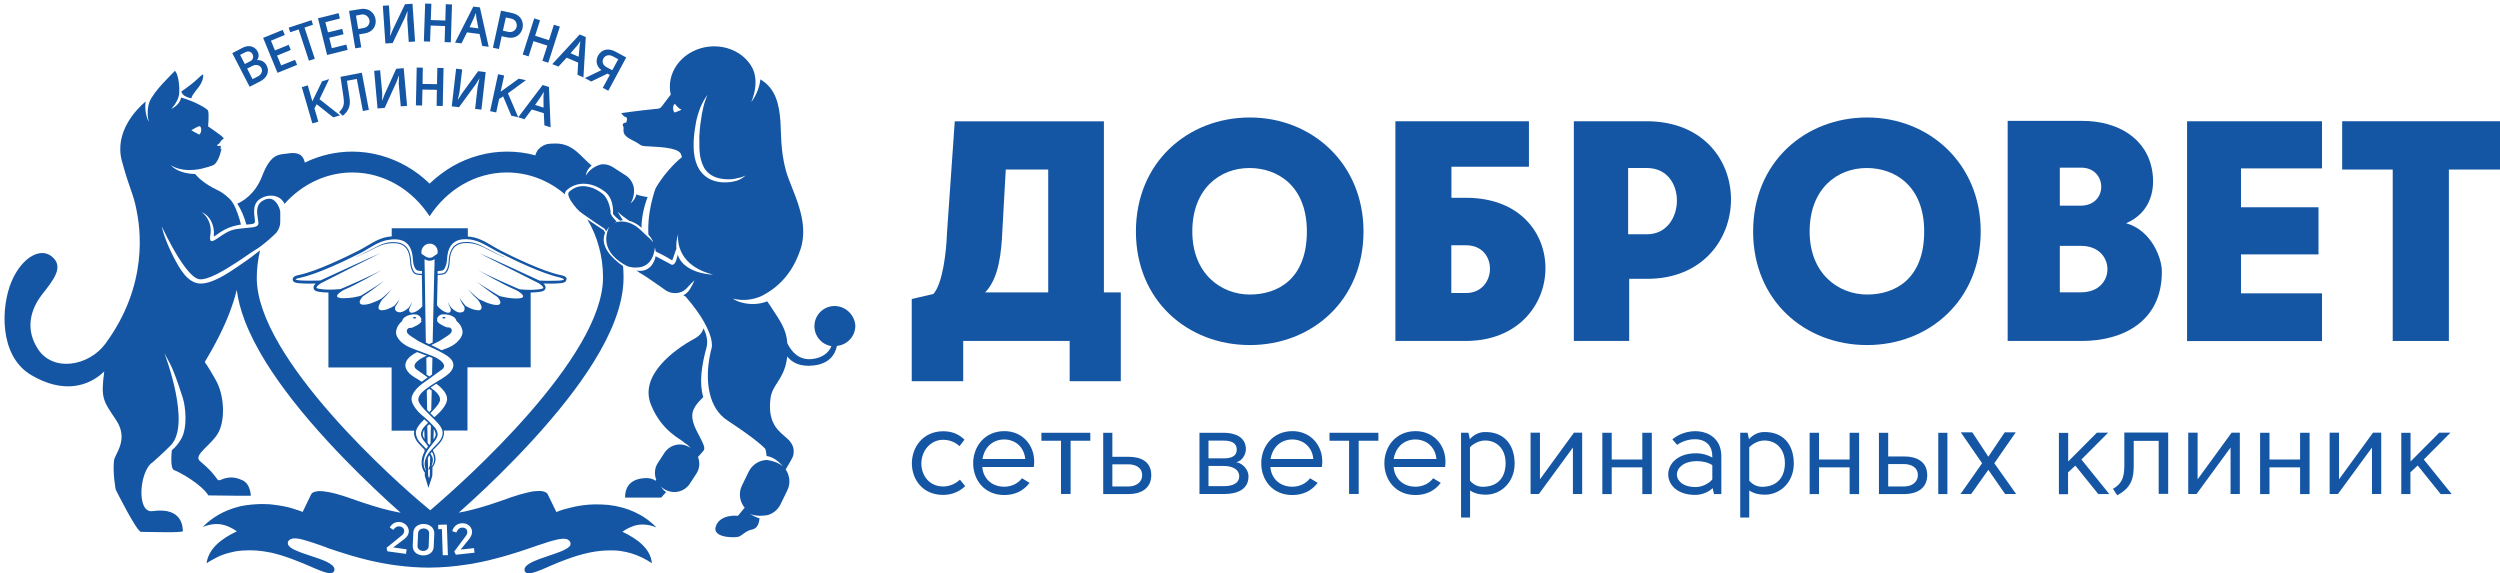 <?xml version="1.0" encoding="utf-8"?>
<!-- Generator: Adobe Illustrator 19.2.1, SVG Export Plug-In . SVG Version: 6.00 Build 0)  -->
<svg version="1.1" xmlns="http://www.w3.org/2000/svg" xmlns:xlink="http://www.w3.org/1999/xlink" x="0px" y="0px"
	 viewBox="0 0 2132.2 489.1" style="enable-background:new 0 0 2132.2 489.1;" xml:space="preserve">
<style type="text/css">
	.st0{fill:#1456A4;}
</style>
<g id="Guides_For_Artboard">
</g>
<g id="Layer_4">
	<g>
		<g>
			<path class="st0" d="M353.6,270.3c-0.7,0-1.3,0.3-1.3,0.7c0,0.4,0.6,0.7,1.3,0.7c0.7,0,1.3-0.3,1.3-0.7
				C354.9,270.6,354.3,270.3,353.6,270.3z M378.6,270.3c-0.7,0-1.3,0.3-1.3,0.7c0,0.4,0.6,0.7,1.3,0.7c0.7,0,1.3-0.3,1.3-0.7
				C379.9,270.6,379.3,270.3,378.6,270.3z M378.6,270.3c-0.7,0-1.3,0.3-1.3,0.7c0,0.4,0.6,0.7,1.3,0.7c0.7,0,1.3-0.3,1.3-0.7
				C379.9,270.6,379.3,270.3,378.6,270.3z M353.6,270.3c-0.7,0-1.3,0.3-1.3,0.7c0,0.4,0.6,0.7,1.3,0.7c0.7,0,1.3-0.3,1.3-0.7
				C354.9,270.6,354.3,270.3,353.6,270.3z M353.6,270.3c-0.7,0-1.3,0.3-1.3,0.7c0,0.4,0.6,0.7,1.3,0.7c0.7,0,1.3-0.3,1.3-0.7
				C354.9,270.6,354.3,270.3,353.6,270.3z M378.6,270.3c-0.7,0-1.3,0.3-1.3,0.7c0,0.4,0.6,0.7,1.3,0.7c0.7,0,1.3-0.3,1.3-0.7
				C379.9,270.6,379.3,270.3,378.6,270.3z M378.6,270.3c-0.7,0-1.3,0.3-1.3,0.7c0,0.4,0.6,0.7,1.3,0.7c0.7,0,1.3-0.3,1.3-0.7
				C379.9,270.6,379.3,270.3,378.6,270.3z M353.6,270.3c-0.7,0-1.3,0.3-1.3,0.7c0,0.4,0.6,0.7,1.3,0.7c0.7,0,1.3-0.3,1.3-0.7
				C354.9,270.6,354.3,270.3,353.6,270.3z M353.6,270.3c-0.7,0-1.3,0.3-1.3,0.7c0,0.4,0.6,0.7,1.3,0.7c0.7,0,1.3-0.3,1.3-0.7
				C354.9,270.6,354.3,270.3,353.6,270.3z M378.6,270.3c-0.7,0-1.3,0.3-1.3,0.7c0,0.4,0.6,0.7,1.3,0.7c0.7,0,1.3-0.3,1.3-0.7
				C379.9,270.6,379.3,270.3,378.6,270.3z M378.6,270.3c-0.7,0-1.3,0.3-1.3,0.7c0,0.4,0.6,0.7,1.3,0.7c0.7,0,1.3-0.3,1.3-0.7
				C379.9,270.6,379.3,270.3,378.6,270.3z M353.6,270.3c-0.7,0-1.3,0.3-1.3,0.7c0,0.4,0.6,0.7,1.3,0.7c0.7,0,1.3-0.3,1.3-0.7
				C354.9,270.6,354.3,270.3,353.6,270.3z M353.6,270.3c-0.7,0-1.3,0.3-1.3,0.7c0,0.4,0.6,0.7,1.3,0.7c0.7,0,1.3-0.3,1.3-0.7
				C354.9,270.6,354.3,270.3,353.6,270.3z M378.6,270.3c-0.7,0-1.3,0.3-1.3,0.7c0,0.4,0.6,0.7,1.3,0.7c0.7,0,1.3-0.3,1.3-0.7
				C379.9,270.6,379.3,270.3,378.6,270.3z M378.6,270.3c-0.7,0-1.3,0.3-1.3,0.7c0,0.4,0.6,0.7,1.3,0.7c0.7,0,1.3-0.3,1.3-0.7
				C379.9,270.6,379.3,270.3,378.6,270.3z M353.6,270.3c-0.7,0-1.3,0.3-1.3,0.7c0,0.4,0.6,0.7,1.3,0.7c0.7,0,1.3-0.3,1.3-0.7
				C354.9,270.6,354.3,270.3,353.6,270.3z M353.6,270.3c-0.7,0-1.3,0.3-1.3,0.7c0,0.4,0.6,0.7,1.3,0.7c0.7,0,1.3-0.3,1.3-0.7
				C354.9,270.6,354.3,270.3,353.6,270.3z M378.6,270.3c-0.7,0-1.3,0.3-1.3,0.7c0,0.4,0.6,0.7,1.3,0.7c0.7,0,1.3-0.3,1.3-0.7
				C379.9,270.6,379.3,270.3,378.6,270.3z M378.6,270.3c-0.7,0-1.3,0.3-1.3,0.7c0,0.4,0.6,0.7,1.3,0.7c0.7,0,1.3-0.3,1.3-0.7
				C379.9,270.6,379.3,270.3,378.6,270.3z M353.6,270.3c-0.7,0-1.3,0.3-1.3,0.7c0,0.4,0.6,0.7,1.3,0.7c0.7,0,1.3-0.3,1.3-0.7
				C354.9,270.6,354.3,270.3,353.6,270.3z M353.6,270.3c-0.7,0-1.3,0.3-1.3,0.7c0,0.4,0.6,0.7,1.3,0.7c0.7,0,1.3-0.3,1.3-0.7
				C354.9,270.6,354.3,270.3,353.6,270.3z M378.6,270.3c-0.7,0-1.3,0.3-1.3,0.7c0,0.4,0.6,0.7,1.3,0.7c0.7,0,1.3-0.3,1.3-0.7
				C379.9,270.6,379.3,270.3,378.6,270.3z M378.6,270.3c-0.7,0-1.3,0.3-1.3,0.7c0,0.4,0.6,0.7,1.3,0.7c0.7,0,1.3-0.3,1.3-0.7
				C379.9,270.6,379.3,270.3,378.6,270.3z M353.6,270.3c-0.7,0-1.3,0.3-1.3,0.7c0,0.4,0.6,0.7,1.3,0.7c0.7,0,1.3-0.3,1.3-0.7
				C354.9,270.6,354.3,270.3,353.6,270.3z M353.6,270.3c-0.7,0-1.3,0.3-1.3,0.7c0,0.4,0.6,0.7,1.3,0.7c0.7,0,1.3-0.3,1.3-0.7
				C354.9,270.6,354.3,270.3,353.6,270.3z M378.6,270.3c-0.7,0-1.3,0.3-1.3,0.7c0,0.4,0.6,0.7,1.3,0.7c0.7,0,1.3-0.3,1.3-0.7
				C379.9,270.6,379.3,270.3,378.6,270.3z M378.6,270.3c-0.7,0-1.3,0.3-1.3,0.7c0,0.4,0.6,0.7,1.3,0.7c0.7,0,1.3-0.3,1.3-0.7
				C379.9,270.6,379.3,270.3,378.6,270.3z M353.6,270.3c-0.7,0-1.3,0.3-1.3,0.7c0,0.4,0.6,0.7,1.3,0.7c0.7,0,1.3-0.3,1.3-0.7
				C354.9,270.6,354.3,270.3,353.6,270.3z M481,235.4c-0.8-0.3-1.8-0.6-3.3-0.9c-14.8-3.1-39.9-15.3-49.9-20.4
				c-2.8-1.4-5.4-2.9-7.9-4.4c-6.5-3.9-12.8-7.5-20.9-8v-7h-64.9v6.9c-8.2,0.5-14.4,4.1-20.9,8c-2.5,1.5-5.1,3-7.9,4.4
				c-10.1,5.1-35.1,17.3-49.9,20.4c-1.5,0.3-2.5,0.6-3.3,0.9c-2.3,0.9-2.5,2.4-2.5,3.2c0.1,1.4,1.2,2.3,3,2.7c0.7,0.2,1.7,0.3,3,0.4
				c2.7,0.2,6,0.3,8.4,0.3c1.7,0,3.5,0,5.2-0.1c-1.2,1.2-1.7,2.2-1.8,3.2c-0.1,1,0.3,1.9,1,2.5c0.6,0.6,1.7,1.2,5.4,1.6
				c1.8,0.2,4,0.4,6.3,0.4v63.9h53.9v53.9h19.3c-0.6,2.8,0.2,4.9,0.9,6.7c0.1,0.1,0.1,0.3,0.2,0.4c0.9,2.2,3.3,4.6,5.8,7.2
				c0.6,0.6,1.3,1.3,1.9,1.9l0,1.6c-0.7,1.3-1.3,2.7-1.7,4c-0.5,1.5-0.7,3-0.8,4.5c0,0.8,0,1.6,0,2.4c0.1,1.7,0.6,3.4,1.3,4.8
				c0.6,1.2,1,1.8,1.4,2.1l0,2.6l0,0.4l0.1,0.3l0.7,2.2l2.3,7.7l2.5-7.7l0.7-2.2l0.1-0.3l0-0.4l0.2-7.3c0.2-0.2,0.3-0.3,0.4-0.4
				c0.2-0.3,0.5-0.6,0.7-0.9c1.5-2.7,1.8-5.4,1.1-8.2c-0.3-1.2-0.8-2.3-1.4-3.6c-0.1-0.2-0.2-0.5-0.4-0.7l0-0.6
				c0.7-0.8,1.5-1.6,2.3-2.3c2.6-2.6,5-5,5.8-7.2c0.1-0.1,0.1-0.3,0.2-0.4c0.7-1.8,1.5-3.9,0.9-6.7h20.2v-53.9h53.9v-63.8
				c2.3,0,4.5-0.2,6.3-0.4c3.7-0.4,4.8-1,5.4-1.6c0.7-0.6,1.1-1.6,1-2.5c-0.1-1.1-0.6-2.1-1.8-3.2c1.7,0,3.5,0.1,5.2,0.1
				c2.3,0,5.7,0,8.4-0.3c1.3-0.1,2.2-0.2,3-0.4c1.8-0.4,2.8-1.3,3-2.7C483.5,237.8,483.3,236.3,481,235.4z M366.5,207.8
				c3.8,0,6.8,3.1,6.8,6.8c0,0.6-0.1,1.2-0.2,1.8c0,0.1-0.1,0.2-0.1,0.3l-0.2-0.1l-3.4,2.3l-0.1,0.1c0,0,0,0,0,0
				c-0.1,0.1-0.2,0.1-0.3,0.2c0,0,0,0,0,0c-0.1,0.1-0.2,0.1-0.3,0.2c-0.1,0-0.1,0.1-0.2,0.1c-0.1,0.1-0.3,0.1-0.4,0.1
				c-0.3,0.1-0.6,0.2-1,0.2c-0.2,0-0.4,0-0.7,0c-0.2,0-0.4,0-0.7,0c-0.3,0-0.6-0.1-1-0.2c-0.1,0-0.3-0.1-0.4-0.2
				c-0.1,0-0.1-0.1-0.2-0.1c-0.1,0-0.2-0.1-0.3-0.1c0,0-0.1,0-0.1-0.1c-0.1,0-0.1-0.1-0.2-0.1c0,0,0,0-0.1,0l-0.1,0l-3.4-2.3
				l-0.2,0.1c0-0.1-0.1-0.2-0.1-0.3c-0.2-0.6-0.2-1.2-0.2-1.8C359.6,210.9,362.7,207.8,366.5,207.8z M365.6,222.3c0.3,0,0.5,0,0.8,0
				c0.3,0,0.6,0,0.8,0c0.1,0,0.1,0,0.2,0h0c0.8-0.1,1.5-0.3,2.1-0.6c0.1,0,0.2-0.1,0.3-0.2c0.3-0.1,0.5-0.3,0.8-0.5l0,1.2l0,0.7
				l0,1.8l-0.1,4l-0.1,2.5l-0.7,29.9l-0.7,31c-0.7,0.3-1.5,0.7-2.3,1.1l-0.7,0.3c-0.9-0.4-1.9-0.9-2.8-1.3l-0.5-30.6l-0.5-33
				l-0.1-3.9l0-1.8l0-0.7l0-1.2c0.1,0,0.1,0.1,0.2,0.1c0.1,0.1,0.2,0.1,0.3,0.2c0.1,0.1,0.2,0.1,0.3,0.2c0.8,0.4,1.6,0.6,2.5,0.8h0
				C365.5,222.3,365.6,222.3,365.6,222.3z M340.6,255.2c-0.1,0.2-0.2,0.3-0.3,0.5c-0.1,0.1-0.1,0.2-0.2,0.2
				c-0.1,0.2-0.2,0.3-0.3,0.5c-0.2,0.2-0.4,0.5-0.5,0.7c-1,1.4-2.1,2.7-2.9,3.6c-1.3,0.9-2.9,1.8-4.6,2.4c-0.2,0.1-0.5,0.2-0.7,0.3
				c-0.2,0.1-0.5,0.2-0.7,0.3c-0.1,0-0.2,0.1-0.4,0.1c-0.2,0.1-0.4,0.1-0.6,0.2c-1.3,0.4-2.5,0.6-3.6,0.6h0c-0.1,0-0.3,0-0.4,0h0
				c-0.1,0-0.2,0-0.4,0c-0.1,0-0.2,0-0.3-0.1c0,0,0,0,0,0c-0.1,0-0.2,0-0.3-0.1c-0.1,0-0.2-0.1-0.3-0.1c-0.1,0-0.2-0.1-0.3-0.1
				c-0.1,0-0.2-0.1-0.2-0.1h0c-0.1-0.1-0.1-0.1-0.2-0.2c-1.7-1.5,0.7-5.6,2.4-8.2c0.8-0.7,1.5-1.4,2.2-2.2c0.7-0.7,1.4-1.4,2-2.1
				c0.1-0.1,0.2-0.3,0.4-0.4c0.2-0.3,0.5-0.5,0.7-0.8c0.6-0.6,1.1-1.2,1.5-1.8c0.8-1,1.3-1.7,1.6-2.1v0c-0.5,0.6-1.1,1.3-1.9,2.1
				c-0.7,0.7-1.4,1.4-2.2,2.1c-1.7,1.6-3.6,3.2-5,4.3c-0.1,0.1-0.3,0.1-0.4,0.2c-0.3,0.2-0.6,0.3-0.9,0.5c-0.3,0.1-0.6,0.3-0.9,0.5
				c-0.5,0.2-1,0.4-1.5,0.7c-0.2,0.1-0.3,0.1-0.5,0.2c-0.5,0.2-1,0.4-1.5,0.6c-0.2,0.1-0.3,0.1-0.5,0.2c-0.3,0.1-0.7,0.3-1,0.4
				c-0.3,0.1-0.7,0.2-1,0.4c-2.5,0.9-4.9,1.4-6.8,1.4c-0.6,0-1.1-0.1-1.5-0.2c-0.1,0-0.2-0.1-0.3-0.1c-0.1,0-0.2-0.1-0.3-0.1
				c-0.1,0-0.2-0.1-0.3-0.1c-0.1-0.1-0.2-0.1-0.2-0.2c-1.8-1.4,0-4.1,1.8-6.3c2.1-1.4,4.4-3,6.6-4.5c5.4-3.9,10.3-7.7,11.8-8.9
				c-2.3,1.7-8.5,5.7-13.8,8.9c-2.4,1.5-4.6,2.8-6.1,3.8c-1.7,0.5-3.7,1-5.7,1.3c-0.3,0.1-0.6,0.1-0.9,0.2c-2.7,0.4-5.4,0.6-7.7,0.6
				c-0.5,0-1.1,0-1.5,0c-0.2,0-0.3,0-0.5,0c-0.2,0-0.3,0-0.5,0c-0.1,0-0.3,0-0.4-0.1c-1.4-0.2-2.5-0.5-2.9-1c-1-1.2,1-3,3.5-4.7
				c0.6-0.4,1.3-0.8,2-1.2c11.4-4.8,30.4-15.8,32.7-17.2c-10.4,5.7-30.1,14.2-35.4,16.4c-2.8,0.3-5.7,0.5-8.5,0.5
				c-0.4,0-0.7,0-1.1,0c-0.4,0-0.7,0-1.1,0c-0.9,0-1.7-0.1-2.5-0.1c-0.3,0-0.6,0-0.9-0.1c-0.2,0-0.3,0-0.5,0c-0.3,0-0.6-0.1-0.9-0.1
				c-0.8-0.1-1.6-0.2-2.3-0.3c-0.2,0-0.4-0.1-0.6-0.1c-0.2,0-0.4-0.1-0.6-0.1c-0.7-0.2-1.2-0.4-1.4-0.5c-0.9-0.8,1.2-2.6,3.5-4.1
				c17.2-8.8,50.3-25.5,50.9-25.7c-7.1,2.9-45,20.4-51.3,23.3c-0.8,0-1.7,0.1-2.7,0.1c-0.4,0-0.7,0-1.1,0c-1.7,0-3.6,0.1-5.4,0.1
				c-8.8,0-16.8-0.7-8.1-2.5c14.8-3.1,39-14.8,50.5-20.6c0.3-0.2,0.7-0.3,1-0.5c0.7-0.3,1.3-0.7,1.9-1c0.3-0.2,0.6-0.4,0.9-0.5
				c0.5-0.3,0.9-0.5,1.4-0.8c0.6-0.4,1.2-0.7,1.8-1.1c0.3-0.2,0.6-0.4,0.9-0.5c0.1-0.1,0.3-0.2,0.4-0.3c0.3-0.2,0.6-0.3,0.9-0.5
				c0.3-0.2,0.6-0.3,0.9-0.5c0.9-0.5,1.7-1,2.6-1.5c0.3-0.2,0.6-0.3,0.9-0.5h0c0.3-0.2,0.6-0.3,0.9-0.5c0.3-0.1,0.6-0.3,0.9-0.4
				c0.3-0.1,0.6-0.3,0.9-0.4c0.3-0.1,0.6-0.3,0.9-0.4c0.4-0.2,0.9-0.4,1.3-0.6c0.3-0.1,0.6-0.2,0.9-0.3c0.3-0.1,0.6-0.2,0.9-0.3
				c2.3-0.8,4.8-1.3,7.5-1.5c0.6,0,1.2-0.1,1.8-0.1c0.9,0,1.7,0,2.7,0.1c13.1,1.1,13.2,14.2,13.5,17.9c0.3,3.7,1.4,6.7,3,8.1
				c0.6,0.6,2.6,0.9,4.7,1l0,2.4c-0.5,0-1.1,0-1.6-0.1c-0.3,0-0.6-0.1-0.9-0.1c-0.1,0-0.3,0-0.4,0c0,0-0.1,0-0.1,0
				c-0.2,0-0.4-0.1-0.6-0.1c-0.2,0-0.4-0.1-0.6-0.1c-1.4-0.3-1.8-0.8-2.2-1.2c-1.5-1.7-2.5-4.7-2.8-8.2c0-0.2,0-0.4,0-0.7
				c-0.3-4.2-1-15.5-12.7-16.5c-0.9-0.1-1.7-0.1-2.6-0.1c-0.4,0-0.8,0-1.3,0c-0.5,0-1,0.1-1.5,0.1c-6.5,0.7-11.8,4.1-17.6,7
				c-0.3,0.2-0.7,0.3-1,0.5c-0.9,0.5-1.8,0.9-2.7,1.4c-1.4,0.7-2.8,1.4-4.3,2.1c-2.2,1-4.1,1.9-4.4,2c0.1,0,0.2-0.1,0.7-0.3
				c0.1,0,0.2-0.1,0.3-0.1c0.1,0,0.2-0.1,0.3-0.1c0.2-0.1,0.4-0.2,0.7-0.3c0.2-0.1,0.4-0.1,0.5-0.2c0.3-0.1,0.5-0.2,0.8-0.3
				c0.2-0.1,0.4-0.2,0.6-0.3c0.1-0.1,0.3-0.1,0.4-0.2c1.4-0.6,2.8-1.3,4.2-1.9c3.1-1.5,6.1-3.1,9.2-4.6c2.9-1.4,5.8-2.6,9-3.3
				c1.6-0.3,3.2-0.5,4.8-0.6c0.4,0,0.8,0,1.3,0c0.8,0,1.7,0,2.5,0.1c10.9,1,11.6,11.3,11.9,15.7c0,0.3,0,0.5,0,0.7
				c0.2,2.6,0.8,5.8,2.3,8c1.6,2.3,3.1,2.3,5.7,2.6c0.2,0,1.1,0.1,2,0.1l0.4,26.5c0-0.1,0.1-0.1,0.1-0.2c0,0.1-0.1,0.1-0.1,0.2
				c-0.1,0.2-0.3,0.4-0.4,0.5c-0.2,0.3-0.5,0.6-0.7,0.8v0c-0.2,0.3-0.5,0.5-0.7,0.7c-2,1.9-4.1,3-5.7,3.4c-0.2,0.1-0.4,0.1-0.5,0.1
				c-0.2,0-0.4,0.1-0.6,0.1c-0.2,0-0.3,0-0.5,0c-0.4,0-0.6-0.1-0.9-0.1c-1.3-0.5-1.4-1.9-1.2-3.1c1.3-2.6,2.6-6,2.7-6.2
				c-0.9,1.8-2.3,3.8-3.2,5.2c-0.1,0.1-0.3,0.3-0.5,0.4c-0.2,0.1-0.3,0.3-0.5,0.4c-0.2,0.1-0.3,0.3-0.5,0.4
				c-0.3,0.3-0.6,0.5-0.9,0.7c-0.2,0.1-0.3,0.2-0.5,0.3c-0.2,0.1-0.3,0.2-0.5,0.3c-0.1,0.1-0.2,0.1-0.4,0.2
				c-0.2,0.1-0.4,0.2-0.6,0.3c-0.2,0.1-0.3,0.2-0.5,0.2c0,0,0,0,0,0c-0.2,0.1-0.3,0.1-0.5,0.2c0,0,0,0,0,0c-0.5,0.2-1.1,0.3-1.6,0.4
				c0,0,0,0-0.1,0c-0.2,0-0.5,0-0.7,0c-0.5,0-1.1-0.1-1.6-0.3c-0.2-0.1-0.4-0.1-0.5-0.2c-1.9-0.9-1.9-2.8-1.4-4.5
				c0.9-1.1,1.6-2.3,2.2-3.4c1.2-2.4,1.9-4.4,2-4.6C341.3,254.1,341,254.6,340.6,255.2z M346.3,314.3c-2.3-5.8,2.8-10.2,7.4-12.9
				c0.7-0.4,1.3-0.7,2-1.1c1.7,0.6,3.3,1.2,4.9,1.8c0.1,0.1,0.3,0.1,0.4,0.2c0.9,0.3,1.7,0.6,2.5,0.9c0.2,0.1,0.3,0.1,0.5,0.2
				c-0.2,0.1-0.3,0.1-0.5,0.2c-1,0.4-1.8,0.8-2.5,1.1c-0.3,0.1-0.5,0.3-0.7,0.4c-3.5,1.9-9.9,6.3-5,10c1.8,1.3,3.8,2.8,6,4.3
				c0.8,0.6,1.7,1.2,2.5,1.8c0.3,0.2,0.7,0.5,1,0.7c-0.3,0.2-0.7,0.5-1,0.7c-0.9,0.6-1.7,1.2-2.5,1.8c-0.6,0.4-1.1,0.8-1.6,1.2
				c-1-0.6-2-1.2-3-1.9C352.8,321.4,348.1,318.8,346.3,314.3z M365,304.6l1.1-0.4c1,0.4,1.9,0.7,2.7,1.1l-0.3,14.1
				c-0.4,0.3-0.7,0.5-1.1,0.8c-0.4,0.3-0.9,0.6-1.3,0.9l-0.1-0.1l-1.1-0.8c-0.4-0.2-0.7-0.5-1.1-0.7l-0.2-14.2
				C364,305,364.5,304.8,365,304.6z M362.2,381.5c-2.7-2.8-5.5-5.4-6.3-7.6c-0.7-1.9-1.7-3.9-1-6.6c0.5-1.8,1.7-4,4.2-6.8
				c0.8-0.9,1.7-1.8,2.7-2.8c0,0,0,0,0.1-0.1v0.1c0.8,0.7,1.7,1.5,2.6,2.3c0.2,0.2,0.4,0.4,0.6,0.6c-0.2,0.2-0.4,0.4-0.6,0.6
				c-0.9,0.9-1.8,1.8-2.5,2.6c-1,1.1-1.7,2.1-1.9,2.7c-0.1,0.2-0.2,0.5-0.3,0.7c-0.8,2-1.7,4.1,1.6,8.6c0.2,0.3,0.5,0.7,0.8,1
				c0.4,0.6,0.9,1.1,1.3,1.7c0.4,0.5,0.8,1,1.2,1.6c0.1,0.2,0.3,0.4,0.4,0.6c-0.1,0.2-0.3,0.4-0.4,0.6c-0.1,0.1-0.2,0.2-0.3,0.4
				c-0.3,0.4-0.6,0.8-0.8,1.2C363.2,382.5,362.7,382,362.2,381.5z M366.1,361.8c0.5,0.5,1,1,1.4,1.4l-0.1,4.2l-0.2,10.8
				c-0.4,0.4-0.7,0.9-1.1,1.3c-0.4-0.5-0.9-1.1-1.4-1.8l-0.2-10.4l-0.1-3.9C364.9,363,365.5,362.4,366.1,361.8z M362.1,374.4
				c-2.2-3.3-1.6-4.7-1-6.4c0.1-0.2,0.2-0.4,0.2-0.6c0-0.1,0.1-0.2,0.1-0.3c0-0.1,0.1-0.3,0.5-0.8l0,1.1L362.1,374.4z M366.7,396.7
				c0,0.1-0.1,0.2-0.1,0.3l-1.4,3.8l1.5-0.8l-0.1,5.8l-0.7,2.2l-0.7-2.2l-0.1-3.8l0-1.2l-0.2-10.2c0.3-0.7,0.7-1.5,1.2-2.3
				c0.3,0.4,0.5,0.8,0.8,1.3L366.7,396.7z M369.9,389.3c0.6,2.3,0.4,4.4-0.6,6.5c-0.1,0.2-0.2,0.4-0.3,0.6c-0.1,0.2-0.3,0.5-0.5,0.6
				c-0.1,0.1-0.3,0.3-0.5,0.4c0.7-1.9,1.5-4.1,1.1-6.2c-0.1-0.3-0.1-0.6-0.2-0.9c-0.1-0.2-0.1-0.4-0.2-0.6c-0.1-0.2-0.2-0.4-0.3-0.6
				c-0.1-0.3-0.3-0.6-0.5-0.9c-0.1-0.2-0.2-0.4-0.3-0.6c-0.2-0.3-0.3-0.5-0.5-0.8c0,0,0,0,0,0c0.4-0.5,0.8-1,1.3-1.5
				c0.1,0.2,0.2,0.4,0.3,0.6c0.3,0.6,0.6,1.2,0.9,1.9C369.6,388.3,369.8,388.8,369.9,389.3z M381.3,340.9
				c-0.4,4.8-6.1,10.8-9.2,13.5c-0.5,0.4-1,0.9-1.7,1.4c-0.1-0.1-0.2-0.2-0.3-0.3c-0.6-0.6-1.2-1.2-1.8-1.8
				c-0.2-0.2-0.5-0.4-0.7-0.7c-0.2-0.2-0.4-0.4-0.6-0.6c0.2-0.2,0.4-0.4,0.6-0.6c0.9-0.9,1.8-1.8,2.6-2.7c3-3.3,5.2-6.2,5.1-8.4
				c-0.1-2.8-1.8-5.1-4.8-7.6c-0.7-0.6-1.6-1.2-2.5-1.9c-0.3-0.2-0.5-0.4-0.8-0.6c0.3-0.2,0.6-0.4,0.8-0.6c0.8-0.5,1.6-1,2.4-1.6
				c0,0,0.1-0.1,0.1-0.1c0.5-0.4,1.1-0.7,1.6-1C377.1,331,381.8,336.1,381.3,340.9z M366.1,351.5c-0.6-0.6-1.2-1.2-1.8-1.9
				l-0.3-16.5c0.6-0.5,1.3-1,2.1-1.5l0.2,0.1c0.7,0.5,1.3,0.9,1.9,1.4l-0.4,16.6C367.2,350.4,366.6,351,366.1,351.5z M380.1,320.8
				c-2.4,1.7-5,3.3-7.6,4.8c-0.6,0.3-1.1,0.7-1.7,1.1c-0.3,0.2-0.7,0.4-1,0.6c-1.9,1.2-3.6,2.3-5,3.4c-1.3,0.9-2.4,1.7-3.3,2.5
				c-3,2.5-4.6,4.8-4.7,7.6c-0.1,2.2,2.1,5.1,5,8.3c1,1.1,2.2,2.3,3.3,3.4c1.7,1.7,3.4,3.4,5.1,5c0.1,0.1,0.2,0.2,0.2,0.2
				c0.9,1,1.9,1.9,2.7,2.8c2.5,2.8,3.7,4.9,4.2,6.8c0.7,2.7-0.2,4.7-1,6.6c-0.9,2.2-3.8,5-6.7,7.9c-0.3,0.4-0.7,0.7-1,1.1
				c-1,1-1.9,2.1-2.7,3.1c-0.2,0.3-0.5,0.6-0.7,0.9c-1.5,2.3-2.4,4.5-2.8,6.4c-0.3,1.5-0.3,2.8-0.2,3.8c0,0.4,0.2,0.9,0.3,1.4
				c0,0,0,0,0,0c0.4,1.5,0.9,3.2,0.9,3.3c0,0,0,0,0,0c0,0,0,0-0.1-0.1c0,0-0.1-0.1-0.1-0.2c0-0.1-0.1-0.1-0.1-0.2
				c0-0.1-0.1-0.1-0.1-0.2c-0.1-0.2-0.2-0.4-0.4-0.6c0-0.1-0.1-0.1-0.1-0.2c-0.7-1.3-1.1-2.8-1.2-4.2c-0.1-0.7-0.1-1.5,0-2.3
				c0.1-1.4,0.4-2.8,0.8-4.2c0.1-0.3,0.2-0.6,0.3-0.9c0.4-1.2,1-2.3,1.6-3.4c0.5-1,1.1-1.9,1.8-2.8c0.4-0.6,0.9-1.2,1.3-1.8
				c0.9-1.1,1.8-2.2,2.7-3.4c0.1-0.1,0.2-0.3,0.3-0.4c0.3-0.3,0.5-0.7,0.8-1c3.3-4.4,2.4-6.6,1.6-8.6c-0.1-0.2-0.2-0.5-0.3-0.7
				c-0.2-0.6-1-1.7-2.1-2.9c-0.8-0.9-1.8-1.9-2.8-2.9c-1.8-1.8-3.8-3.6-5.3-4.9c0,0-0.1,0-0.1-0.1c-0.6-0.6-1.2-1.1-1.7-1.4
				c-3.2-2.6-8.8-8.7-9.2-13.5c-0.4-4.7,4.2-9.9,8.9-13.4c0,0,0.1-0.1,0.1-0.1c0.5-0.4,1-0.7,1.5-1.1c1.8-1.3,3.9-2.8,6-4.3
				c1.2-0.9,2.4-1.7,3.6-2.6c2.1-1.5,4.2-3,5.9-4.3c4.9-3.7-1.5-8.1-5-10c-0.2-0.1-0.4-0.2-0.6-0.3c-0.8-0.4-1.9-0.9-3.2-1.4
				c-2-0.8-4.5-1.7-7.2-2.7c-1.8-0.6-3.6-1.3-5.4-2c-1.8-0.7-3.6-1.4-5.2-2c-0.8-0.3-1.6-0.7-2.4-1.1c-0.2-0.1-0.4-0.2-0.6-0.3
				c-0.3-0.2-0.6-0.4-0.9-0.5c-0.2-0.1-0.4-0.2-0.6-0.4c-0.1-0.1-0.2-0.1-0.3-0.2c-0.2-0.1-0.4-0.3-0.6-0.4
				c-0.2-0.1-0.4-0.3-0.6-0.4c-0.3-0.2-0.5-0.4-0.8-0.6c-0.1-0.1-0.2-0.1-0.3-0.2c-0.2-0.1-0.3-0.3-0.5-0.4
				c-0.2-0.1-0.3-0.3-0.5-0.4c-0.2-0.2-0.5-0.4-0.7-0.7c-2.7-2.7-4.1-5.7-3.8-8.3c0.5-4.6,3.8-7.9,4.7-8.5c0.9-0.6,0.3-1.4,1.7-2.9
				c0.5-0.6,1.3-1.2,2.4-1.7c0.3-0.1,0.5-0.3,0.8-0.4c0.5-0.2,1.1-0.4,1.7-0.6c0,0,0,0,0,0c0.6-0.2,1.2-0.3,1.9-0.4
				c0.1,0,0.3,0,0.4-0.1c0.7-0.1,1.4-0.1,2.1-0.1c0.1,0,0.2,0,0.3,0c0.4,0,0.8,0,1.2,0.1c0.1,0,0.2,0,0.2,0c0.2,0,0.4,0.1,0.6,0.2
				c0.9,0.3,1.6,0.8,2.1,1.3c0.1,0.1,0.1,0.1,0.2,0.2c0.1,0.1,0.1,0.1,0.2,0.2c0.1,0.1,0.2,0.2,0.3,0.4c0.1,0.2,0.2,0.3,0.3,0.5
				c0.2,0.3,0.3,0.6,0.4,0.8c0.1,0.3,0.1,0.6,0.1,0.7c0,0,0,0,0,0.1c0,0,0,0,0,0c-0.1,0.1-0.2,0.1-0.3,0.2c0,0,0,0-0.1,0.1
				c0,0,0,0,0,0.1c-0.1,0.1-0.1,0.1-0.1,0.2c0,0,0,0.1,0,0.1c0,0,0,0.1,0,0.1c0.1,0,0.1,0,0.2,0c0,0,0.1,0,0.1,0
				c0.1,0,0.2,0,0.2,0.1c0.4,0.3-0.2,1.5-2,2.8c-0.3,0.2-0.5,0.4-0.9,0.6c-0.3,0.2-0.6,0.4-1,0.6c-2,1.2-4.3,2.2-5.4,2.2
				c-0.1,0-0.2,0-0.3,0c0,0-0.1,0-0.1,0c-0.5-0.1-1,0-1.4,0.3c-0.1,0-0.1,0.1-0.2,0.1c0,0-0.1,0.1-0.1,0.1c0,0-0.1,0.1-0.1,0.1
				c-0.1,0-0.1,0.1-0.2,0.2c-0.1,0.1-0.1,0.1-0.2,0.2c-0.2,0.3-0.4,0.7-0.5,1.1c-0.1,0.3-0.1,0.7,0,1c0.1,0.8,0.6,1.5,1.2,2.1
				c0.1,0.1,0.3,0.3,0.4,0.4c0.5,0.4,0.9,0.8,1.4,1.1c1.7,1.2,3.5,2.2,5.2,3.4c1.3,1,3.4,2,5.8,3.2c1.1,0.5,2.3,1.1,3.5,1.7
				c2.3,1.1,4.7,2.2,7.2,3.4c1.7,0.8,3.4,1.7,5,2.6c0.7,0.4,1.4,0.7,2,1.1c3.4,2,7.8,4.9,8,9.3C386.7,315.2,383.5,318.4,380.1,320.8
				z M369.7,374.9l0.2-7.5l0-1.4c0.6,0.8,0.8,1.1,0.8,1.2c0,0.1,0.1,0.2,0.1,0.3c0.1,0.2,0.2,0.4,0.2,0.6
				C371.7,369.8,372.3,371.3,369.7,374.9z M389.7,291.9c-0.2,0.2-0.5,0.4-0.7,0.6c-0.5,0.4-1,0.8-1.6,1.2c-0.2,0.1-0.4,0.3-0.6,0.4
				c-0.3,0.2-0.6,0.4-0.9,0.6c-1.2,0.7-2.6,1.4-4,2c-1.7,0.7-3.5,1.4-5.3,2c-1.7-0.9-3.4-1.7-5.1-2.6c-0.8-0.4-1.7-0.8-2.5-1.2
				c-0.4-0.2-0.8-0.4-1.2-0.6c0.4-0.2,0.8-0.4,1.2-0.6c0.9-0.4,1.7-0.8,2.5-1.2c2.3-1.1,4.3-2.1,5.6-3.1c1.7-1.2,3.5-2.2,5.2-3.4
				c0.4-0.3,0.9-0.7,1.4-1.1c0.2-0.1,0.3-0.3,0.4-0.4c0.6-0.6,1-1.3,1.2-2.1c0.1-0.3,0-0.7,0-1c-0.1-0.4-0.3-0.8-0.5-1.1
				c-0.1-0.1-0.1-0.1-0.2-0.2c-0.1-0.1-0.1-0.1-0.2-0.2s-0.1-0.1-0.2-0.2c-0.1,0-0.1-0.1-0.2-0.1c-0.4-0.3-0.9-0.4-1.4-0.3
				c0,0-0.1,0-0.1,0c-0.1,0-0.2,0-0.3,0c-1.2,0-3.7-1.1-5.7-2.3c-0.2-0.1-0.5-0.3-0.7-0.4c-0.3-0.2-0.6-0.4-0.9-0.6
				c-0.1-0.1-0.2-0.1-0.3-0.2c-0.2-0.1-0.3-0.3-0.5-0.4c-0.1-0.1-0.3-0.3-0.4-0.4c-0.1-0.1-0.2-0.2-0.3-0.4
				c-0.1-0.1-0.1-0.2-0.2-0.2c-0.1-0.1-0.2-0.3-0.3-0.4c0,0,0,0,0,0c-0.1-0.1-0.1-0.2-0.1-0.3c-0.1-0.3-0.1-0.5,0-0.6
				c0.1-0.1,0.2-0.1,0.3-0.1c0.1,0,0.1,0,0.2,0c0,0-0.1-0.4-0.5-0.6c-0.1,0-0.1-0.1-0.1-0.2c0-0.5,0.4-1.6,1.4-2.6
				c0.1-0.1,0.1-0.1,0.2-0.2c0.1-0.1,0.3-0.2,0.4-0.3s0.3-0.2,0.5-0.3c0.5-0.3,1-0.5,1.7-0.6c0.2,0,0.4-0.1,0.7-0.1c0,0,0,0,0.1,0
				c0.2,0,0.4,0,0.7,0c0.1,0,0.2,0,0.3,0c0.7,0,1.4,0,2.1,0.1c0.2,0,0.4,0.1,0.6,0.1c0.9,0.1,1.7,0.3,2.5,0.6c0,0,0.1,0,0.1,0
				c0.3,0.1,0.6,0.2,0.9,0.3c0.3,0.1,0.6,0.2,0.8,0.4c1.1,0.5,1.9,1.1,2.4,1.7c1.4,1.6,0.8,2.3,1.7,2.9c0.9,0.6,4.2,3.8,4.7,8.5
				C394.7,285.6,392.9,288.9,389.7,291.9z M480.7,238.6c-0.1,0-0.1,0.1-0.2,0.1c0,0-0.1,0-0.1,0c-0.1,0-0.1,0-0.2,0.1
				c-0.1,0-0.2,0-0.2,0.1c-0.1,0-0.1,0-0.2,0c0,0,0,0,0,0c-0.2,0-0.3,0.1-0.5,0.1c-0.1,0-0.2,0-0.4,0.1c-0.2,0-0.4,0.1-0.7,0.1
				c0,0,0,0,0,0c-0.1,0-0.2,0-0.3,0c-0.2,0-0.4,0-0.6,0.1c-0.1,0-0.3,0-0.4,0c-0.5,0-0.9,0.1-1.4,0.1c-0.1,0-0.3,0-0.4,0
				c-0.1,0-0.2,0-0.3,0c-0.2,0-0.3,0-0.5,0c-2.1,0.1-4.4,0.1-6.8,0.1c-0.4,0-0.8,0-1.2,0c-2.2,0-4.3-0.1-6.2-0.2
				c-6.3-2.9-44.1-20.5-51.3-23.3c0.5,0.3,33.6,17,50.9,25.7c2.3,1.6,4.3,3.4,3.5,4.1c-0.7,0.7-4.7,1.2-9.6,1.4c-0.3,0-0.7,0-1,0
				c-3.1,0-6.5-0.1-9.6-0.5c-5.3-2.3-25-10.7-35.4-16.4c2.3,1.3,21.3,12.4,32.7,17.2c0.6,0.4,1.3,0.7,1.9,1.1
				c2.6,1.7,4.7,3.5,3.7,4.8c-1,1.2-4.8,1.4-9.3,1c-0.3,0-0.6-0.1-0.9-0.1c-0.2,0-0.3,0-0.5-0.1c-0.6-0.1-1.2-0.1-1.8-0.2
				c-0.7-0.1-1.3-0.2-1.9-0.3c-0.3-0.1-0.6-0.1-0.9-0.2c-1.7-0.3-3.3-0.7-4.8-1.1c-1.5-0.9-3.8-2.3-6.3-3.8
				c-5.2-3.2-11.4-7.1-13.6-8.8c1.4,1.1,6.3,4.9,11.6,8.8c2.2,1.6,4.5,3.2,6.7,4.6c1.9,2.1,3.6,4.9,1.8,6.3
				c-0.1,0.1-0.2,0.1-0.2,0.2c-0.1,0-0.2,0.1-0.3,0.1c-0.1,0-0.2,0.1-0.3,0.1c-0.2,0.1-0.4,0.1-0.6,0.2c-0.1,0-0.2,0-0.4,0
				c-0.1,0-0.2,0-0.4,0c-2.1,0.1-5.1-0.7-8.2-1.8c-0.3-0.1-0.7-0.2-1-0.4c-2.2-0.9-4.4-1.9-6.2-2.8c-2-1.7-5.1-4.3-7.3-6.5
				c-0.7-0.7-1.3-1.4-1.8-2v0c0,0,0,0,0,0.1c0.2,0.3,0.7,1,1.4,1.8c0,0,0.1,0.1,0.1,0.1c0.5,0.6,1.1,1.3,1.7,2
				c0.1,0.1,0.2,0.3,0.4,0.4c0.3,0.3,0.6,0.6,0.9,1c0.4,0.4,0.8,0.8,1.2,1.2c0.8,0.8,1.7,1.7,2.7,2.6c1.8,2.5,4.2,6.6,2.4,8.2
				c-0.3,0.3-0.8,0.5-1.4,0.6c-0.1,0-0.2,0-0.3,0c-0.1,0-0.2,0-0.4,0c-0.1,0-0.2,0-0.4,0c-1.2,0-2.7-0.3-4.2-0.8
				c-0.2-0.1-0.5-0.2-0.7-0.2c-2-0.7-4-1.7-5.7-2.8c-1.5-1.7-3.9-4.7-5.1-7c0-0.1-0.1-0.1-0.1-0.2c0.1,0.3,1.5,4.6,4.2,8
				c0.4,1.6,0.5,3.6-1.4,4.5c-1.9,0.8-3.9,0.5-5.9-0.7c-0.5-0.3-0.9-0.6-1.4-0.9c-0.2-0.1-0.3-0.2-0.5-0.4c-0.2-0.1-0.3-0.2-0.5-0.4
				c-0.3-0.3-0.6-0.5-0.9-0.8c-0.1-0.1-0.3-0.3-0.5-0.4c-1-1.4-2.3-3.4-3.2-5.2c0.1,0.2,1.4,3.6,2.7,6.2c0.2,1.2,0.1,2.5-1.2,3.1
				c-0.4,0.2-0.9,0.2-1.6,0.1c-0.3-0.1-0.7-0.1-1.1-0.3c-0.2,0-0.3-0.1-0.5-0.2c-1.6-0.6-3.5-1.7-5.3-3.5c-0.3-0.3-0.5-0.5-0.8-0.8
				c-0.4-0.5-0.8-1-1.2-1.5l0.6-25.9c1,0,2-0.1,2.2-0.1c2.6-0.3,4.1-0.3,5.7-2.6c1.5-2.2,2.1-5.3,2.3-8c0-0.2,0-0.4,0-0.7
				c0.3-4.4,1-14.7,11.9-15.7c0.8-0.1,1.7-0.1,2.5-0.1c0.4,0,0.8,0,1.3,0c1.6,0.1,3.2,0.3,4.8,0.6c3.1,0.7,6.1,1.9,9,3.3
				c0.8,0.4,1.5,0.8,2.3,1.2c0.8,0.4,1.5,0.8,2.3,1.2c1.5,0.8,3.1,1.6,4.6,2.3c1.4,0.6,2.8,1.3,4.2,1.9c0.2,0.1,0.3,0.1,0.4,0.2
				c0.2,0.1,0.4,0.2,0.6,0.3c0.2,0.1,0.3,0.1,0.4,0.2c0.1,0,0.2,0.1,0.3,0.1c0.7,0.3,1.3,0.5,1.7,0.7c0.2,0.1,0.4,0.2,0.6,0.2
				c0,0,0.1,0,0.1,0c0,0,0.1,0,0.1,0c0,0,0.1,0,0.1,0c-0.2-0.1-2.1-1-4.4-2c-1.4-0.7-2.8-1.4-4.3-2.1c-0.9-0.5-1.8-0.9-2.7-1.4
				c-0.3-0.2-0.7-0.3-1-0.5c-5.7-2.9-11-6.3-17.6-7c-0.5-0.1-1-0.1-1.5-0.1c-0.4,0-0.8,0-1.3,0c-0.8,0-1.7,0-2.6,0.1
				c-11.7,1-12.4,12.3-12.7,16.5c0,0.2,0,0.5,0,0.7c-0.3,3.6-1.3,6.5-2.8,8.2c-0.4,0.4-0.8,0.9-2.2,1.2c-0.4,0.1-0.8,0.2-1.2,0.2
				c-1.1,0.1-2.1,0.2-3.2,0.3l0.1-2.4c2.2-0.1,4.3-0.4,4.9-1c0.3-0.3,0.6-0.6,0.8-1c0.1-0.2,0.3-0.4,0.4-0.6
				c0.1-0.1,0.2-0.3,0.2-0.4c0.1-0.1,0.1-0.3,0.2-0.5c0.2-0.4,0.3-0.8,0.5-1.3c0.1-0.2,0.1-0.4,0.2-0.6c0.1-0.4,0.2-0.8,0.3-1.2
				c0.2-0.8,0.3-1.7,0.4-2.6c0.3-3.7,0.4-16.8,13.5-17.9c0.9-0.1,1.8-0.1,2.7-0.1c0.6,0,1.2,0,1.8,0.1c0.8,0.1,1.5,0.1,2.3,0.2
				c0.3,0,0.7,0.1,1,0.2c3.2,0.6,6.2,1.7,9.1,3.2c0.3,0.1,0.6,0.3,0.9,0.4c0.9,0.4,1.7,0.9,2.6,1.4c0.3,0.2,0.6,0.3,0.9,0.5
				c0.3,0.2,0.6,0.3,0.9,0.5h0c0.3,0.2,0.6,0.3,0.9,0.5c0,0,0,0,0,0c0.3,0.2,0.6,0.3,0.9,0.5c0,0,0,0,0,0c0.3,0.2,0.6,0.3,0.9,0.5
				c1,0.6,2.1,1.2,3.2,1.8c0.3,0.2,0.6,0.4,0.9,0.5c0.3,0.2,0.6,0.4,1,0.5c0.8,0.4,1.6,0.9,2.5,1.3c11.5,5.8,35.7,17.5,50.5,20.6
				C480.6,237.7,481.4,238.2,480.7,238.6z M378.6,270.3c-0.7,0-1.3,0.3-1.3,0.7c0,0.4,0.6,0.7,1.3,0.7c0.7,0,1.3-0.3,1.3-0.7
				C379.9,270.6,379.3,270.3,378.6,270.3z M353.6,271.7c0.7,0,1.3-0.3,1.3-0.7c0-0.4-0.6-0.7-1.3-0.7c-0.7,0-1.3,0.3-1.3,0.7
				C352.3,271.4,352.9,271.7,353.6,271.7z M353.6,270.3c-0.7,0-1.3,0.3-1.3,0.7c0,0.4,0.6,0.7,1.3,0.7c0.7,0,1.3-0.3,1.3-0.7
				C354.9,270.6,354.3,270.3,353.6,270.3z M378.6,270.3c-0.7,0-1.3,0.3-1.3,0.7c0,0.4,0.6,0.7,1.3,0.7c0.7,0,1.3-0.3,1.3-0.7
				C379.9,270.6,379.3,270.3,378.6,270.3z M378.6,270.3c-0.7,0-1.3,0.3-1.3,0.7c0,0.4,0.6,0.7,1.3,0.7c0.7,0,1.3-0.3,1.3-0.7
				C379.9,270.6,379.3,270.3,378.6,270.3z M353.6,270.3c-0.7,0-1.3,0.3-1.3,0.7c0,0.4,0.6,0.7,1.3,0.7c0.7,0,1.3-0.3,1.3-0.7
				C354.9,270.6,354.3,270.3,353.6,270.3z M353.6,270.3c-0.7,0-1.3,0.3-1.3,0.7c0,0.4,0.6,0.7,1.3,0.7c0.7,0,1.3-0.3,1.3-0.7
				C354.9,270.6,354.3,270.3,353.6,270.3z M378.6,270.3c-0.7,0-1.3,0.3-1.3,0.7c0,0.4,0.6,0.7,1.3,0.7c0.7,0,1.3-0.3,1.3-0.7
				C379.9,270.6,379.3,270.3,378.6,270.3z M378.6,270.3c-0.7,0-1.3,0.3-1.3,0.7c0,0.4,0.6,0.7,1.3,0.7c0.7,0,1.3-0.3,1.3-0.7
				C379.9,270.6,379.3,270.3,378.6,270.3z M353.6,270.3c-0.7,0-1.3,0.3-1.3,0.7c0,0.4,0.6,0.7,1.3,0.7c0.7,0,1.3-0.3,1.3-0.7
				C354.9,270.6,354.3,270.3,353.6,270.3z M353.6,270.3c-0.7,0-1.3,0.3-1.3,0.7c0,0.4,0.6,0.7,1.3,0.7c0.7,0,1.3-0.3,1.3-0.7
				C354.9,270.6,354.3,270.3,353.6,270.3z M378.6,270.3c-0.7,0-1.3,0.3-1.3,0.7c0,0.4,0.6,0.7,1.3,0.7c0.7,0,1.3-0.3,1.3-0.7
				C379.9,270.6,379.3,270.3,378.6,270.3z M378.6,270.3c-0.7,0-1.3,0.3-1.3,0.7c0,0.4,0.6,0.7,1.3,0.7c0.7,0,1.3-0.3,1.3-0.7
				C379.9,270.6,379.3,270.3,378.6,270.3z M353.6,270.3c-0.7,0-1.3,0.3-1.3,0.7c0,0.4,0.6,0.7,1.3,0.7c0.7,0,1.3-0.3,1.3-0.7
				C354.9,270.6,354.3,270.3,353.6,270.3z M353.6,270.3c-0.7,0-1.3,0.3-1.3,0.7c0,0.4,0.6,0.7,1.3,0.7c0.7,0,1.3-0.3,1.3-0.7
				C354.9,270.6,354.3,270.3,353.6,270.3z M378.6,270.3c-0.7,0-1.3,0.3-1.3,0.7c0,0.4,0.6,0.7,1.3,0.7c0.7,0,1.3-0.3,1.3-0.7
				C379.9,270.6,379.3,270.3,378.6,270.3z M378.6,270.3c-0.7,0-1.3,0.3-1.3,0.7c0,0.4,0.6,0.7,1.3,0.7c0.7,0,1.3-0.3,1.3-0.7
				C379.9,270.6,379.3,270.3,378.6,270.3z M353.6,270.3c-0.7,0-1.3,0.3-1.3,0.7c0,0.4,0.6,0.7,1.3,0.7c0.7,0,1.3-0.3,1.3-0.7
				C354.9,270.6,354.3,270.3,353.6,270.3z M353.6,270.3c-0.7,0-1.3,0.3-1.3,0.7c0,0.4,0.6,0.7,1.3,0.7c0.7,0,1.3-0.3,1.3-0.7
				C354.9,270.6,354.3,270.3,353.6,270.3z M378.6,270.3c-0.7,0-1.3,0.3-1.3,0.7c0,0.4,0.6,0.7,1.3,0.7c0.7,0,1.3-0.3,1.3-0.7
				C379.9,270.6,379.3,270.3,378.6,270.3z M378.6,270.3c-0.7,0-1.3,0.3-1.3,0.7c0,0.4,0.6,0.7,1.3,0.7c0.7,0,1.3-0.3,1.3-0.7
				C379.9,270.6,379.3,270.3,378.6,270.3z M353.6,270.3c-0.7,0-1.3,0.3-1.3,0.7c0,0.4,0.6,0.7,1.3,0.7c0.7,0,1.3-0.3,1.3-0.7
				C354.9,270.6,354.3,270.3,353.6,270.3z M353.6,270.3c-0.7,0-1.3,0.3-1.3,0.7c0,0.4,0.6,0.7,1.3,0.7c0.7,0,1.3-0.3,1.3-0.7
				C354.9,270.6,354.3,270.3,353.6,270.3z M378.6,270.3c-0.7,0-1.3,0.3-1.3,0.7c0,0.4,0.6,0.7,1.3,0.7c0.7,0,1.3-0.3,1.3-0.7
				C379.9,270.6,379.3,270.3,378.6,270.3z M378.6,270.3c-0.7,0-1.3,0.3-1.3,0.7c0,0.4,0.6,0.7,1.3,0.7c0.7,0,1.3-0.3,1.3-0.7
				C379.9,270.6,379.3,270.3,378.6,270.3z M353.6,270.3c-0.7,0-1.3,0.3-1.3,0.7c0,0.4,0.6,0.7,1.3,0.7c0.7,0,1.3-0.3,1.3-0.7
				C354.9,270.6,354.3,270.3,353.6,270.3z M353.6,270.3c-0.7,0-1.3,0.3-1.3,0.7c0,0.4,0.6,0.7,1.3,0.7c0.7,0,1.3-0.3,1.3-0.7
				C354.9,270.6,354.3,270.3,353.6,270.3z M353.6,270.3c-0.7,0-1.3,0.3-1.3,0.7c0,0.4,0.6,0.7,1.3,0.7c0.7,0,1.3-0.3,1.3-0.7
				C354.9,270.6,354.3,270.3,353.6,270.3z"/>
			<path class="st0" d="M711.8,261c-9.5,0-17.2,7.7-17.2,17.2c0,8.6,6.3,15.7,14.5,17c-2.3,5.7-7.7,10-16.4,11
				c-11.1,1.3-17.6-6.1-21.2-13.4c-0.8-12.2-6.3-19.2-13.3-30.1c-1.4-2.2-2.7-4-3.9-5.7c-7.2,2.9-14.8,2.7-20.7,1.3
				c-3.8-0.9-6.9-2.3-8.5-3.6c9,2.2,16.9,0.9,23.7-1.9c0.6-0.3,1.2-0.6,1.8-0.9c9.9-5.2,17.6-12.3,23.5-21.2c0-0.1,0.1-0.1,0.1-0.1
				c0,0,0,0,0,0c0,0,0,0,0,0c3.4-5.2,6.2-11.1,8.4-17.6c8.6-25.2-7.7-50.6-12.4-67.8c-4.7-17.1-4-34.3-4.6-42.1
				c-1.1-13.6-3.8-27.7-17.1-35.4c-0.5,5.4-2.8,11.9-6.1,17c-0.5,0.8-1.1,1.6-1.7,2.4c3.6-8.7,4.2-15.9,3.3-21.6
				c-0.4-2.8-1.2-5.2-2.2-7.3c0,0,0,0,0,0c-2.1-4.1-5.2-7.8-8.9-10.7c0,0,0,0,0,0c-7.5-5.9-17.8-9-28.6-7.7
				c-20.3,2.4-34.9,19.2-32.8,37.5c0.1,1.1,0.3,2.2,0.6,3.3C564,91,564,92.4,561.2,92.7c-18.5,1.8-31.4,3.8-31.4,3.8
				s2.2,3.2,3.9,3.3c1.7,0.1,1,4.8,0,4.8c-1,0-3.1,0.7-2.5,2.6c2.3,2.5-3.2,6.8,7.6,12.1c11.7,5.7,3.6,5,19.2,5.8
				c15.6,0.8,21.8,3.3,22.8,6.4c0.2,0.5,0.4,1.4,0.8,2.5c0,0,0,0,0,0s-13.1,10.2-22.5,26.7c-0.7,1.8-1.5,4.4-2.4,7.7
				c-2,7.2-4,17.5-3.8,28.8c0,0.9,0,1.8,0.1,2.8c0.6,0.7,1.2,1.5,1.7,2.2c0.5,0.7,1,1.4,1.4,2.2c0,0,0,0,0,0
				c0.2,0.4,0.4,0.7,0.6,1.1c0.1,0.2,0.2,0.4,0.2,0.6c0,0.2,0.1,0.4,0.1,0.6c-0.1-0.3-0.3-0.6-0.5-0.8c-0.1-0.1-0.1-0.1-0.2-0.2
				c0-0.1-0.1-0.1-0.1-0.1c-0.2-0.3-0.5-0.5-0.7-0.8c-0.3-0.3-0.6-0.6-0.9-0.9l-0.9-0.9l-0.5-0.4l-3.2-3l-1.7-1.6l-0.1-0.1
				c-0.2-0.2-0.3-0.3-0.5-0.5c-0.4-0.4-0.9-0.8-1.3-1.2c-1.2-1.1-2.4-2.1-3.8-3.1c-2.6-1.8-5.6-3.2-8.7-3.8
				c-0.4-0.1-0.8-0.1-1.1-0.2c-0.7-0.1-1.4-0.1-2.1-0.2c-1.4,0-2.9,0.1-4.4,0.4c-0.7,0.1-1.4,0.3-2.1,0.6c0.3-0.2,0.6-0.4,0.9-0.6
				c0.2-0.1,0.5-0.3,0.8-0.4c-3-3-5.3-5.9-5.2-7.6c0.1-0.7,0-1.6-0.2-2.7c-0.3-1.8-0.9-4.1-1.8-6.3c-1.1-2.7-2.6-5.2-4.5-6.8
				c-3.4-2.8-7.7-5.2-12.1-6.2c0,0.1-0.1,0.1-0.1,0.2c0,0.1-0.1,0.1-0.1,0.2c-0.2-0.2-0.3-0.3-0.5-0.5c-1-0.2-1.9-0.3-2.9-0.4
				c-4.5-0.3-9.1,1-13.1,4.8c-0.5,0.5-0.8,1.1-0.7,2c0,0.1,0,0.1,0,0.2c0,0.6,0.2,1.4,0.5,2.1c1.6,4.2,6.2,9.8,9.1,12.4
				c0,0,0,0,0.1,0.1c0.1,0.1,0.2,0.2,0.3,0.2c0.1,0,0.1,0.1,0.2,0.1c0.9,0.7,2.1,1.7,3.6,2.7c5.2,3.8,13.2,9,15.9,10.8
				c0.3,0.2,0.5,0.4,0.7,0.5c0.1,0,0.1,0.1,0.1,0.1c0,0,0.1,0,0.1,0l0.2,0.1l1.5,2.3c0.3-0.5,0.5-1,0.8-1.4c0.4-0.6,0.9-1.2,1.4-1.8
				l0.5-0.5c-0.1,0.1-1.2,1.9-1.9,4.8c0,0,0,0,0,0c0,0,0,0.1,0,0.1l0,0c-0.2,0.7-0.3,1.4-0.5,2.2c-0.8,5.4,0.1,13,8.2,20.1
				c1.6,1.5,3.6,2.9,5.9,4.3c1.1,0.7,2.3,1.3,3.6,2h0c0,0,0,0,0,0c0.2,0.1,2.2,0.8,5,1.1c0.8,0.1,1.6,0.1,2.4,0.1
				c3.8,0,8.2-1,11.5-4.8c0.1-0.1,0.2-0.2,0.3-0.3c0.8-1,1.6-2.3,2.2-3.7c0.1-0.1,0.1-0.3,0.2-0.4c0,0,0-0.1,0.1-0.1
				c0.2-0.4,0.3-0.8,0.4-1.2c0.2-0.5,0.3-1.1,0.5-1.7c0.2-0.6,0.3-1.3,0.5-2c0.1-0.5,0.2-1.1,0.3-1.7c0.1-0.4,0.1-0.8,0.1-1.2
				c0.1,0.3,0.2,0.7,0.3,1c0.2,0.8,0.4,1.6,0.5,2.4c0.1,0,0.1,0.1,0.2,0.1c0.4,0.2,0.8,0.4,1.2,0.6c1.2,0.6,2.5,1.2,3.7,1.8
				c1.6,0.9,3.2,1.7,4.7,2.6c1.4,0.8,2.8,1.6,4.2,2.5c0,0,0,0,0,0c0.3-0.7,0.6-1.5,0.9-2.3c0.6-1.6,1.1-3.3,1.7-5
				c0.3-0.9,0.6-1.7,0.9-2.5c0-0.1,0.1-0.2,0.1-0.3c0-0.5-0.1-1.1-0.1-1.6v0c-0.1-3.2,0.4-6.7,1.6-10.8c0,0.2-0.5,3.1,0.2,7.2
				c0.1,0.4,0.1,0.9,0.2,1.3c0.2,1.1,0.5,2.2,0.9,3.3c2.1,6.7,7.4,14.7,19.7,19.9c2.6,1.1,5.5,2.1,8.8,2.9c-1.4,0-4.5-0.2-8.2-1
				c-0.6-0.1-1.2-0.3-1.9-0.4c-7.6-1.9-16.9-6.1-20.1-15.5c-0.3,1.2-0.6,2.3-0.9,3.5c-0.3,0.9-0.5,1.8-1,2.7
				c-0.1,0.2-0.2,0.5-0.4,0.7c-0.2,0.3-0.3,0.5-0.7,0.9c-0.2,0.2-0.4,0.3-0.7,0.5c-0.3,0.2-0.8,0.2-1.3,0.2c-0.2,0-0.4-0.1-0.6-0.2
				l-0.1-0.1l-0.1-0.1l-0.1,0l-0.3-0.2c-1.5-0.8-3.1-1.7-4.7-2.5c-0.4-0.2-0.8-0.4-1.1-0.6c-1.2-0.6-2.4-1.2-3.5-1.8
				c-0.2-0.1-0.3-0.2-0.5-0.3c-0.8-0.4-1.5-0.8-2.3-1.2c-0.2-0.1-0.4-0.2-0.6-0.3c-0.1,0.4-0.1,0.7-0.2,1.1c0,0.2-0.1,0.4-0.1,0.5
				c-0.1,0.2-0.1,0.5-0.2,0.7c-0.2,0.6-0.4,1.2-0.7,1.8c-0.5,1.2-1.2,2.3-1.9,3.3c-0.2,0.2-0.4,0.5-0.5,0.7
				c-2.4,2.8-5.9,4.6-10.1,4.4c-0.8,0-1.7-0.2-2.6-0.4l2.4,1.8c2.2,1.3,3.9,2.4,5.2,3.2c0.6,0.4,1,0.7,1.4,0.9
				c0.1,0.1,0.2,0.1,0.2,0.2c1.5,1,3.1,2.1,4.6,3.1c2.1,1.4,4.1,2.9,6.2,4.3l3.1,2.2l1.2,0.8l0.4,0.3c0.5,0.3,0.9,0.6,1.4,0.9
				c1.3,0.7,2.8,1.2,4.3,1.5c0.1,0,0.1,0,0.2,0c1.6,0.3,3.3,0.3,4.9,0c0.4-0.1,0.8-0.2,1.2-0.3c0.2-0.1,0.4-0.1,0.6-0.2
				c0.4-0.1,0.8-0.3,1.1-0.4c0.2-0.1,0.4-0.2,0.5-0.2c1-0.5,2-1.1,2.8-1.8c0.4-0.4,0.9-0.7,1.3-1.2c0.2-0.2,0.4-0.4,0.6-0.6l0.6-0.7
				c1.7-1.9,3.5-3.7,5.4-5.4c-0.1,0.3-0.2,0.5-0.4,0.8c-0.9,2.1-2,4.1-3.1,6l-0.5,0.8c-0.2,0.3-0.4,0.6-0.6,0.9
				c-0.2,0.3-0.4,0.6-0.6,0.8l-0.3,0.4l-0.4,0.4c-0.9,0.9-2,1.8-3.1,2.4c-0.1,0-0.1,0.1-0.2,0.1c-0.1,0.1-0.3,0.2-0.4,0.2
				c0.6,0.4,1.3,0.8,2,1.2c7.2,8.4,12.2,15.4,15.5,21.3c4.2,7.4,6,12.8,6.6,16.6c0,0,0,0,0,0c0.8,4.7-0.2,6.8-0.2,6.8
				s-0.9,3.1-1.7,7.9c-1.2,7-2.2,17.8,0,28.3c1.7,8.4,5.4,16.7,12.7,22.7c0,0,0,0,0,0c0.6,0.4,1.6,1.2,3,2.2c0,0,0,0,0,0
				c0,0,0,0,0,0c25.3,16.6,31.5,23.4,32,24c0,0,0,0,0,0c0,0,0,0,0,0c0.2,0.3,0.8,2.6,1.1,6.1c6.5,1,10.7,5.3,13.5,8.3
				c0.1,0.1,0.2,0.2,0.3,0.4c-4.1-3.2-9-4.7-13.6-5.3c-0.1,0-0.1,0-0.2,0c-6.3,0.3-12.2,3.9-15.2,9.9l-5.8,11.9
				c-3.1,6.4-2,13.7,2.3,18.9c-3.3,4.1-5.7,6.9-5.7,6.9s-14.8-1.8-18.8,8.7c-4,10.4,16.6,10.2,19.5,9.1c2.9-1.1,6.2-5.1,11.1-6
				c4.7-0.9,6.1-5,6.6-9.6c-3.3-0.9-6.1-2.6-8.2-3.8c2.6,1,5.3,1.5,8,1.6c0.2,0,0.4,0,0.6,0c2.3,0,4.5-0.2,6.6-0.6
				c4.6-1.3,8.7-4.6,10.9-9.2l5.8-11.9c2.9-5.9,2.1-12.7-1.4-17.8c3.6-6.2,6.3-10.5,6.6-12.6c0.4-3.1,1.1-8-5.3-13.8
				c-6.4-5.8-17.2-12.1-14.2-34.6c1.6-11.5,11-15.5,13.8-32.4c0.2-1,0.3-2,0.4-3c4,5.1,10.8,9.1,22.6,7.7
				c12.4-1.4,18.2-8.5,19.8-16.7c8.8-0.8,15.7-8.2,15.7-17.2C729,268.7,721.3,261,711.8,261z M579.5,94.4c-1.1,0.5-2.5,1-4.1,1.6
				c-1.8-1.5-1.7-6.1-0.1-7.2c0.1-0.1,0.3-0.1,0.4-0.2c1.2,1.7,3.4,4.2,5.6,5C580.9,93.8,580.2,94.1,579.5,94.4z M613.5,155.2
				c-1.1-0.1-2.3-0.4-3.4-0.7c-1.1-0.3-2.2-0.6-3.3-1.1c-2.2-0.9-4.2-2.2-6-3.7c-1.6-1.4-2.9-3-4.1-4.7v0c-0.2-0.2-0.3-0.5-0.5-0.8
				c-1.2-2-2.1-4.2-2.8-6.4c-0.7-2.2-1.1-4.5-1.4-6.7l-0.2-1.7c-0.1-0.6-0.1-1.1-0.1-1.7c0,0,0-0.1,0-0.1c0-0.5-0.1-1-0.1-1.6l0-1.7
				c0-0.6,0-1.1,0-1.7c0-0.6,0-1.1,0-1.7c0.1-1.1,0.1-2.2,0.2-3.3c0.1-0.8,0.1-1.5,0.2-2.3c0.1-1.5,0.3-2.9,0.5-4.3
				c0.3-2.2,0.7-4.4,1.1-6.6c0-0.2,0.1-0.4,0.1-0.6c0.4-2,0.9-3.9,1.5-5.9c0.6-2.2,1.4-4.3,2.2-6.4c0.9-2.1,1.9-4.1,3-6.1
				c0.9-1.6,2-3.1,3.1-4.5c0,0,0-0.1,0.1-0.1c0,0,0,0,0,0c0,0-0.1,0.1-0.1,0.1c-2.9,6-4.8,14.1-6,24c-0.1,0.4-0.1,0.9-0.2,1.3
				c-0.2,1.6-0.4,3.2-0.5,4.9c-0.4,4-0.5,7.7-0.3,11c0,0,0,0.1,0,0.1c0,0,0,0,0,0c-0.1,2.8,0,5.5,0.3,8.2c0.2,2,0.5,4.1,1.1,6
				c0.5,2,1.2,3.8,2.1,5.6c0.2,0.3,0.4,0.7,0.5,1c1.8,3.1,4.4,5.6,7.7,7.2c0.9,0.5,1.8,0.8,2.8,1.2c1,0.3,2,0.6,3,0.8
				c2,0.4,4.1,0.7,6.2,0.7c2.1,0.1,4.2,0,6.3-0.4c0.8-0.2,1.7-0.4,2.5-0.6c2.6-0.4,4.8-1.2,6.8-2.2c-0.8,0.8-1.7,1.5-2.6,2.1
				c-1.9,1.2-4,2.2-6.2,2.7c-2.2,0.6-4.4,0.9-6.7,1C618,155.6,615.8,155.6,613.5,155.2z"/>
			<path class="st0" d="M592.2,288.9c-16.9,9.1-47.2,31.1-37,56.3c9.2,22.9,26.2,29.7,28,31.9c0.2,0.2,0.3,0.4,0.5,0.6c0,0,0,0,0,0
				c2.3,1.1,3.9,2.8,5.1,4.2c0.1,0.1,0.1,0.2,0.2,0.3c-0.4-0.3-0.8-0.6-1.2-0.9c-1.1-0.6-2.2-1.1-3.3-1.5
				c-6.5-2.1-13.9,0.4-17.8,6.4l-5.6,8.6c-2.9,4.4-3.2,9.8-1.4,14.4c-0.5,0.5-0.8,0.8-0.8,0.8s-3.2-3.5-12.6-1.8
				c-6.1,1.1-13.2,4.7-13.2,16.2l30.8,0c0,0,1.9-2.1,4.2-4.7c-2.1-1.4-3.5-3.3-4.4-4.7c1.6,1.6,3.5,2.7,5.5,3.5c0,0,0,0,0,0
				c6.8,2.8,14.9,0.5,19.1-5.9l5.6-8.6c2.9-4.4,3.2-9.7,1.4-14.3c2.3-2.5,4.1-4.5,4.9-5.6c2.7-3.8-6.7-14.9-9.1-24.4
				c-2-7.8,0.1-12.7,8.7-21c-3.6-12.3-1.5-26.7,2.8-42.5c1.4-5.2,0-10.8-2.5-16.2C599.1,283.2,596.9,286.4,592.2,288.9z"/>
			<path class="st0" d="M361.5,450.7c-1.2,0-2.4,0.3-3.3,1c-0.9,0.7-1.5,1.6-1.6,2.9l-0.5,11c-0.1,2.6,2.2,4.2,4.6,4.3
				c2.3,0.1,4.8-1.3,4.9-3.9l0.3-7.8l0.1-3.2C366.3,452.4,363.9,450.8,361.5,450.7z M361.5,450.7c-1.2,0-2.4,0.3-3.3,1
				c-0.9,0.7-1.5,1.6-1.6,2.9l-0.5,11c-0.1,2.6,2.2,4.2,4.6,4.3c2.3,0.1,4.8-1.3,4.9-3.9l0.3-7.8l0.1-3.2
				C366.3,452.4,363.9,450.8,361.5,450.7z M530.8,453.5c3-2,5.9-3.6,8.8-4.6c0.3-0.1,0.5-0.2,0.8-0.3c0.1,0,0.2-0.1,0.3-0.1
				c0.3-0.1,0.6-0.2,0.9-0.3c5.8-1.5,11.6-1,18.2,1.6c-10.8-11.2-25.2-17.3-40.4-19.1c0,0-2.6-0.2-2.6-0.2c-2.5-0.2-5-0.3-7.5-0.3
				c-0.9,0-1.9,0-2.8,0c-1.4,0-2.8,0.1-4.2,0.2c-5.2,0.4-10.3,1.2-15.4,2.5c0,0-3.9,1-3.9,1c-0.2,0-0.3,0.1-0.5,0.1
				c-0.3,0.1-0.6,0.2-0.8,0.2l0,0c-2.8,0.8-5.2,1.7-7.2,2.5l-3.3-6.8l-3.9-8c-0.2-0.4-0.4-0.8-0.7-1.1c-0.1-0.1-0.1-0.1-0.2-0.2
				c-1-0.9-2.5-1.5-4.3-1.7c-0.2,0-0.4,0-0.6-0.1c-1.3-0.1-2.9-0.1-4.5,0.1c-0.4,0-0.9,0.1-1.3,0.1c-0.1,0-0.2,0-0.3,0
				c-0.3,0-0.6,0.1-0.9,0.1c-0.2,0-0.3,0-0.5,0.1c-0.3,0.1-0.7,0.1-1,0.2c-0.3,0.1-0.7,0.1-1,0.2l-4.3,1c-3.2,0.8-6.3,1.7-8.9,2.6
				c0,0-0.4,0.1-0.9,0.3c-0.1,0-0.2,0.1-0.3,0.1c-0.1,0-0.2,0.1-0.4,0.1c-0.4,0.1-0.9,0.3-1.3,0.4c-0.1,0-0.1,0-0.2,0.1
				c-0.2,0.1-0.4,0.1-0.5,0.2c-0.4,0.1-0.6,0.2-0.7,0.2c0,0,0,0,0,0c0,0,0,0,0,0c-0.9,0.3-1.7,0.6-2.1,0.8
				c-9.2,3.2-20.1,7.1-32.4,10c0,0-0.1,0-0.2,0c-0.1,0-0.2,0-0.3,0.1c0,0-0.1,0-0.1,0c-0.1,0-0.2,0-0.3,0.1c-0.1,0-0.3,0.1-0.4,0.1
				c0,0,0,0,0,0c-0.2,0-0.4,0.1-0.6,0.1c-0.1,0-0.2,0-0.3,0.1c0,0-0.1,0-0.1,0c-0.1,0-0.3,0.1-0.4,0.1h0c-0.1,0-0.2,0-0.2,0.1
				c-0.3,0.1-0.5,0.1-0.5,0.1c-1.7,0.4-3.5,0.7-5.3,1c3.3-2.9,7.1-6.4,11.4-10.3c14-12.8,32.2-30.4,50.7-50.5
				c22.1-24.1,39.9-46.7,52.7-67.3c7.9-12.6,14-24.7,18.2-35.8c5-13.1,7.5-25.4,7.5-36.6c0-3.3-0.1-6.5-0.4-9.7
				c-10-7-20.1-17.4-15.3-28.5l-1.2-2.1c-1.3-0.9-8.1-5.3-14-9.3c8.5,14.2,13.4,31.3,13.4,49.6c0,68.7-120.5,175.4-143.6,195.3
				c-2.5,2.1-3.8,3.2-3.8,3.2s-1.4-1.1-3.8-3.2C339.5,412.6,219,305.8,219,237.1c0-8.1,1-16,2.8-23.6c-4.2,3.4-9.2,7.2-15.3,11.3
				c-0.2,0.1-0.4,0.3-0.6,0.4c-1.3,0.9-2.7,1.9-4.2,2.9c-8,5.4-18.4,12.1-27.3,13.5c-1.5,0.2-2.9,0.3-4.2,0.2c-0.1,0-0.1,0-0.2,0
				c-10.3-0.9-16.9-12.8-22-22.7c-3.3-6.4-5.6-11.9-7.1-16.1c-1-2.7-1.7-4.8-2.1-6.5c-0.6-2.1-0.8-3.3-0.9-3.4
				c0,0.1,0.5,1.1,1.3,2.6c3,6.2,10.9,22,18.9,32.5c4.3,5.6,8.6,9.7,12.2,10c7.3,0.6,20.8-7.4,31.8-14.6c1.4-1,2.8-1.9,4.2-2.8
				c5.3-3.6,9.7-6.7,11.8-7.9c1.4-0.8,3-1.9,4.7-3.2c4.4-3.3,9.6-7.9,13-11.3c1.9-2.7,3.2-5.7,3.2-8.6c0-3.8,0.1-7,0-9.6
				c0,0-0.2-0.8-0.5-1.9c-0.5-1.6-1.6-4-3.2-5.9c-0.7-0.8-1.6-1.6-2.5-2.1c-2.3-1.2-5.3-1.3-9.2,1.2c-1.1,0.7-1.9,1.5-2.5,2.4
				c-3.5,4.9-0.9,12.1-0.7,15.9c0,0.6,0,1-0.1,1.4c0,0,0,0.1,0,0.1c-0.6,1.6-2.2,2.2-5,2.6c0,0,0,0,0,0c-1.2,0.2-2.5,0.3-4.1,0.4
				c-0.5,0.1-1.1,0.1-1.7,0.2c-1,0.1-2.1,0.2-3.2,0.3c-1.6,0.2-3.4,0.4-5.4,0.7c0,0,0,0,0,0c-1.2,0.3-2.4,0.6-3.5,0.9
				c-10.8,3.9-19.9,16.3-18,3.9c0.4-2.5,0.4-4.7,0.1-6.6c-1.2-8.7-7.5-12.8-7.7-12.9c2.5,1.1,4.5,2.6,5.9,4.3
				c5.1,5.8,5,14.1,4.6,16.1c-0.1,0.5,0.1,0.6,0.4,0.4c1.5-0.6,6.9-5.9,16-8.6c2.5-0.7,4.8-1.2,6.8-1.5c-0.6-2.8-1.6-5.9-2.9-9.6
				c-3.9-10.9-6.8-12.2-9.1-14.4c-2.6-2.3-5.7-4.4-9.3-6c-9.9-4.8-15.3-10.1-17.8-13.1c-7.5-0.1-16.1-2.3-21-7.7
				c0.4,0.3,9,6.9,26.5,3.2c4.6-1.1,8.1-2.3,9.4-2.8c3.9-1.3,6.4-8.6,7.7-14.4c-0.5,0.5-0.8,0.8-0.9,0.3c-0.1-1,0.6-2.5-0.2-2.7
				c-0.8-0.2-2.6,1-2.7-0.7c0,0,1.7-0.7,2.8-2.7c1-1.7,2.3-2.4,2.8-2.5c-0.2-0.5-0.4-1-0.7-1.3c-1.8-2-12.6-9.3-12.6-9.3
				s0.9-10.2,0-13.3c-0.4-1.5-6.2-4.7-12-7.4c0,0-1.9-0.8-4.3-1.7c-2.4-0.9-5.1-1.9-6.8-2.2c-0.9,6.3-8.1,9.6-8.4,9.7
				c0.2-0.2,5.9-5.9,6.8-12.8c0.3-3.6,0.1-8.2-0.7-12.4c-0.4-2-0.9-3.7-1.4-4.9c-0.1-0.2-0.2-0.4-0.3-0.6c-0.6-1.3-1.1-1.9-1.4-1.6
				c-0.8,0.7-5.6,5.7-10.6,11c-3.9,4.3-9.2,10.7-11,15.5c-2.5,6.8-1.1,14.8-0.6,16.3c0.4,1.5-4.1-6.7-2.6-16.9
				c-7.9,6.7-27,26.2-20.2,51c7.1,25.8,9.5,26.7,12.4,41.5c3,14.8,10.9,63.4-26.6,114.2c-14,19-44.7,24.6-57.7,4.1
				c-13-20.4-2.3-38.4,3.8-46.2c9.8-12.4,17.3-22.2,10.4-30.3c-9.8-11.5-27.2-2.4-36.4,19.1c-9.2,21.6-10.9,63.6,16.6,79.9
				s49.1,9.8,62.4-3c-3,22.8-1.2,24.6,10.1,41.4c11.2,16.9-1.1,28.7-1.8,34.6c-1.2,11.1,1.5,24.8,1.5,24.8s17.9,36,21.6,36
				c7.8,0,36,1,35.7-0.7c-0.3-1.8,0.7-20.8-25.9-17c-14,2-11.3-34.4,0.1-41.7c0.9-0.7,8.8-7.7,15.4-14.4c17.7-18-4.9-77.2-5.4-78.6
				c4.4,8.8,6.4,9.1,15.7,38.2c2.3,7.3,4.2,24.7-1.2,34.6c-2.2,4-5.1,7.4-8.2,10.1c-0.4,4.2-1.2,15.6,1.9,16.8
				c5.1,1.8,23.4,12.1,29.3,21.6c13.2,0.3,36.2,0.3,36.2,0.3s-0.1-9.8-6.9-13.1c-7.2-3.5-12.8-3-18.7-0.5c-4.3,1.8-1-2.1-17.7-15.9
				c-6.5-5.4,10.9-14.2,16.2-25.5c5.3-11.3,4.4-31.1-2.9-43.9c-7.3-12.9-9.3-15.1-9.3-15.1s2.7-4.5,6.5-11.2c0,0,0-0.1,0-0.1
				c1.7-3.1,3.7-6.7,5.6-10.5c7.4-14.7,12.2-27.6,15.2-39.8c1.1,8.3,3.3,17.1,6.8,26.2c4.2,11.1,10.4,23.2,18.2,35.8
				c12.8,20.5,30.5,43.2,52.7,67.3c18.5,20.1,36.8,37.7,50.8,50.6c4.2,3.9,8,7.3,11.3,10.2c-11.3-2-21.7-5.2-30.8-8.2l-2.5-0.8
				c-2.8-1-5.5-1.9-8.1-2.8c-2.6-0.9-12-4.4-20.5-5.9c0,0-3.8-0.6-4-0.6c-1.1-0.1-2.1-0.2-3.1-0.2c-0.6,0-1.1,0-1.7,0.1
				c-0.2,0-0.4,0-0.6,0.1c-0.7,0.1-1.4,0.2-2,0.4c-0.2,0.1-0.3,0.1-0.5,0.2c-0.1,0-0.2,0.1-0.2,0.1c-0.2,0.1-0.3,0.1-0.5,0.2
				c-0.1,0.1-0.3,0.2-0.4,0.2c-0.1,0-0.1,0.1-0.2,0.1c-0.2,0.1-0.4,0.3-0.5,0.4c-0.4,0.4-0.7,0.8-0.9,1.3l-7.1,14.7
				c-0.9-0.3-1.7-0.7-2.6-1c-0.7-0.2-1.4-0.5-2.1-0.7c-0.1,0-0.2-0.1-0.4-0.1c-0.6-0.2-1.1-0.4-1.7-0.6c-1-0.3-2-0.6-2.9-0.9
				c-0.7-0.2-1.5-0.4-2.2-0.6c-2.4-0.6-4.9-1.1-7.4-1.5l-1.3-0.2c-1.8-0.3-3.5-0.5-5.3-0.7c-0.6-0.1-1.2-0.1-1.8-0.2h0
				c-0.6,0-1.2-0.1-1.8-0.1c-2.5-0.1-5-0.2-7.5-0.1c-0.7,0-1.5,0-2.2,0.1c-2.6,0.1-5.2,0.4-7.7,0.7c-0.7,0.1-1.5,0.2-2.2,0.3
				c0,0,0,0,0,0c-1.1,0.2-2.2,0.4-3.2,0.6c0,0-3.3,0.7-3.3,0.8c-11.1,3-21.3,8.5-29.6,17c6.6-2.6,12.5-3.2,18.2-1.6
				c0.4,0.1,0.7,0.2,1.1,0.3c0.4,0.1,0.7,0.2,1.1,0.4c0.4,0.1,0.7,0.3,1.1,0.4c0.4,0.1,0.7,0.3,1.1,0.5c2.1,0.9,4.3,2.2,6.5,3.7
				c-13.9,6.6-24.1,15-25.9,27.3c0.6-0.4,1.1-0.8,1.7-1.1c0.4-0.2,0.8-0.5,1.1-0.7c0.2-0.1,0.4-0.2,0.6-0.3c0.8-0.5,1.5-0.9,2.3-1.3
				c0.2-0.1,0.4-0.2,0.6-0.3c0.6-0.3,1.1-0.6,1.7-0.9c0.4-0.2,0.8-0.4,1.1-0.6c0.2-0.1,0.4-0.2,0.6-0.3c0.6-0.3,1.2-0.5,1.7-0.8
				c0.8-0.3,1.5-0.6,2.3-0.9c0.4-0.1,0.8-0.3,1.2-0.4c0.8-0.3,1.5-0.5,2.3-0.8c0.4-0.1,0.8-0.2,1.2-0.3c0.4-0.1,0.8-0.2,1.2-0.3
				c0.4-0.1,0.8-0.2,1.2-0.3c0.4-0.1,0.8-0.2,1.2-0.3c0.8-0.2,1.5-0.3,2.3-0.5c0.4-0.1,0.8-0.1,1.1-0.2h0c0.8-0.1,1.5-0.2,2.3-0.3
				c0.4-0.1,0.8-0.1,1.1-0.1c0,0,0,0,0,0c0.8-0.1,1.5-0.2,2.3-0.2c7.8-0.6,15.5,0.1,22.9,1.6c0.5,0.1,1,0.2,1.5,0.3
				c0.7,0.2,1.4,0.3,2.1,0.5c0.6,0.2,1.3,0.3,1.9,0.5c1.6,0.4,3.1,0.8,4.6,1.3c0.6,0.2,1.2,0.4,1.8,0.6c0.6,0.2,1.2,0.4,1.8,0.6
				l1.8,0.6c0.9,0.3,1.7,0.6,2.6,0.9l1,0.4c2.3,0.9,4.6,1.7,6.7,2.6c1.1,0.4,2.1,0.9,3.2,1.3c0.4,0.2,0.8,0.3,1.2,0.5
				c0.6,0.3,1.2,0.5,1.8,0.8c1,0.4,2,0.8,2.9,1.2c0.4,0.2,0.7,0.3,1.1,0.5c1.7,0.7,3.2,1.4,4.7,2c0.3,0.1,0.6,0.3,1,0.4
				c5.7,2.3,9.9,3.5,12,2.2c0.1-0.1,0.2-0.1,0.3-0.2c0.3-0.2,0.6-0.6,0.8-0.9c2.3-5.1-6.8-8.8-16.8-12.1l-6-2
				c-7.5-2.5-14.3-5-16.1-8.1c-0.1-0.1-0.1-0.2-0.2-0.3c-0.2-0.4-0.3-0.8-0.3-1.2c0-0.1,0-0.2,0-0.3c0-0.1,0-0.1,0-0.2
				c0-0.1,0-0.1,0-0.2c0-0.1,0-0.1,0-0.2c0,0,0-0.1,0-0.1c0,0,0-0.1,0.1-0.2c0-0.1,0.1-0.2,0.1-0.2c0,0-0.1,0.1-0.1,0.1l0-0.1
				c0,0,0,0,0,0c0-0.1,0.1-0.1,0.1-0.2c0-0.1,0.1-0.1,0.1-0.2c0.1-0.2,0.3-0.5,0.5-0.7c0.1-0.2,0.3-0.3,0.4-0.4
				c0.2-0.1,0.3-0.3,0.5-0.4c0.4-0.3,0.9-0.5,1.5-0.7c0.2-0.1,0.4-0.1,0.7-0.2c2.1-0.4,4.9-0.1,8.4,0.8c0.7,0.2,1.4,0.4,2.1,0.6
				c0.5,0.1,1,0.3,1.5,0.4c3.3,1,7.2,2.3,11.5,3.8c0.7,0.2,1.3,0.5,2,0.7c0.3,0.1,0.7,0.2,1,0.4c0,0,0.3,0.1,0.7,0.2
				c0.1,0,0.2,0.1,0.4,0.1c0.2,0.1,0.5,0.2,0.7,0.3c0.1,0,0.2,0.1,0.2,0.1c0.1,0,0.2,0.1,0.2,0.1c0.1,0,0.2,0.1,0.3,0.1
				c0.2,0.1,0.3,0.1,0.5,0.2c0.1,0,0.1,0.1,0.2,0.1c0.3,0.1,0.7,0.2,0.9,0.3c0.1,0,0.1,0,0.1,0.1c0.4,0.1,0.7,0.2,0.7,0.2
				c2.3,0.8,4.7,1.6,7.2,2.4c0.2,0.1,0.4,0.1,0.6,0.2c7,2.3,14.7,4.6,23.1,6.7l4.1,1c14.7,3.4,31.5,5.9,50,6c11.3-0.1,22-1,32-2.6
				l4-0.6l1.3-0.2l2-0.4c8.3-1.5,16-3.4,23.1-5.4l7.2-2.1c2.7-0.8,5.2-1.6,7.7-2.4c0.2-0.1,0.4-0.1,0.6-0.2c0.3-0.1,0.5-0.2,0.8-0.3
				c0.5-0.2,1.1-0.4,1.6-0.5c2.9-1,5.6-1.9,8.3-2.8c1-0.3,1.9-0.7,2.8-1c0.2-0.1,0.5-0.2,0.7-0.2c0.5-0.2,0.9-0.3,1.3-0.5
				c0.2-0.1,0.4-0.2,0.7-0.2c0.4-0.2,0.9-0.3,1.3-0.4c0.4-0.1,0.8-0.3,1.3-0.4c0.4-0.1,0.8-0.3,1.2-0.4c0.4-0.1,0.8-0.3,1.2-0.4
				c0.8-0.3,1.6-0.5,2.3-0.8c0.6-0.2,1.1-0.4,1.7-0.5c0.4-0.1,0.7-0.2,1.1-0.3c0.4-0.1,0.7-0.2,1-0.3c2.2-0.6,4.2-1.1,6-1.4
				c2.4-0.4,4.4-0.5,6-0.1c0.2,0.1,0.4,0.1,0.6,0.2c0.1,0,0.2,0.1,0.3,0.1c0,0,0,0,0,0c0,0,0,0,0,0c0,0,0,0,0,0
				c1.3,0.6,2,1.4,2.4,2.2c0.6,1.4,0.2,2.7,0.1,2.9c0,0,0-0.1,0.1-0.1c0,0,0,0.1-0.1,0.1c-0.2,0.4-0.5,0.7-0.8,1
				c-2.9,3-10.4,5.5-18,8c0,0-1.8,0.6-1.9,0.7c-3.6,1.2-7.1,2.4-10,3.7c0.2,0-1.3,0.6-1.3,0.6c-5,2.4-8.2,5-6.7,8.3
				c0.1,0.1,0.2,0.3,0.3,0.4c0.1,0.1,0.2,0.2,0.3,0.3c0.1,0.1,0.1,0.1,0.2,0.1c0.3,0.3,0.8,0.5,1.2,0.6c0.2,0,0.3,0.1,0.5,0.1
				c2.4,0.3,6-0.8,10.7-2.7c0.4-0.2,0.9-0.4,1.3-0.5c1.6-0.7,3.3-1.4,5.1-2.2c0.5-0.2,1-0.4,1.6-0.7c0.5-0.2,1.1-0.5,1.6-0.7
				c0.5-0.2,1.1-0.5,1.7-0.7c2.2-1,4.6-1.9,7.1-2.9c0.5-0.2,1.1-0.4,1.6-0.6c0.2-0.1,0.3-0.1,0.5-0.2c0.5-0.2,0.9-0.4,1.4-0.5
				c5.8-2.2,12.1-4.2,18.8-5.7l2.5-0.5c5.1-1,10.4-1.6,15.8-1.6c0.4,0,0.8,0,1.1,0h0c0.4,0,0.8,0,1.1,0c0,0,0,0,0,0
				c0.4,0,0.8,0,1.1,0c0.8,0,1.5,0.1,2.3,0.1c0.4,0,0.8,0.1,1.1,0.1h0c0.4,0,0.8,0.1,1.1,0.1c0,0,0,0,0,0c0.4,0,0.8,0.1,1.1,0.1h0
				c0.4,0,0.8,0.1,1.1,0.2c0,0,0,0,0,0c0.4,0.1,0.8,0.1,1.1,0.2c0,0,0,0,0,0c0.4,0.1,0.8,0.1,1.1,0.2h0c0.4,0.1,0.8,0.1,1.1,0.2
				c0,0,0,0,0,0c0.4,0.1,0.8,0.2,1.1,0.2c0,0,0,0,0,0c0.4,0.1,0.8,0.2,1.1,0.3c0,0,0,0,0,0c0.8,0.2,1.5,0.4,2.3,0.6h0
				c0.4,0.1,0.8,0.2,1.1,0.3c5.8,1.8,11.5,4.5,17.2,8.3C554.9,468.5,544.7,460.1,530.8,453.5z M169.9,107.6c2.4,0,2.2,5.8,0,7.2
				c-3.8-1.9-6.7-3.7-6.7-3.7S167.5,108.4,169.9,107.6z M348.6,454c-0.3,2.2-1.6,4-3.7,5.7l-9.5,7.2l11.4,1.6l-0.5,3.9l-15.9-2.2
				l-0.7-3l12.9-10.5c1.3-1,2-2.2,2.1-3.5c0.2-1.9-0.9-3.7-3.6-4.2c-2.2-0.4-4.4,0.8-5.6,2.9l-3.1-2c2.1-3.8,5.7-5.2,9.4-4.6
				C346.4,446.3,349.1,450.2,348.6,454z M370.4,455.2l0,0.2l-0.5,10.8c-0.1,2.4-1,4.2-2.5,5.4c-1.7,1.5-4.3,2.2-6.8,2.1
				c-2.5-0.1-5-1-6.6-2.7c-1.3-1.4-2.1-3.2-2-5.6l0.5-11c0.1-2.4,1.1-4.2,2.5-5.4c1.7-1.5,4.2-2.2,6.6-2.1
				C366.1,447,370.6,449.8,370.4,455.2z M377.6,473.5l-0.7-22.3l-1.5,0.1l-1.6,0.1l-0.1-3.8l6.5-0.2l0.9,0l0.9,26.1L377.6,473.5z
				 M388.8,473.1l-1.4-2.7l9.9-13.3c1-1.3,1.4-2.7,1.2-3.9c-0.2-1.9-1.8-3.3-4.5-3.2c-2.2,0.1-4,1.8-4.8,4.2l-3.5-1.2
				c1.2-4.2,4.3-6.5,8-6.7c4.9-0.4,8.4,2.8,8.9,6.6c0.2,2.2-0.6,4.3-2.2,6.5l-7.5,9.3l11.4-1.2l0.4,3.9L388.8,473.1z M487,462.4
				L487,462.4L487,462.4C487,462.5,487,462.5,487,462.4C487,462.4,487,462.4,487,462.4z M361.5,450.7c-1.2,0-2.4,0.3-3.3,1
				c-0.9,0.7-1.5,1.6-1.6,2.9l-0.5,11c-0.1,2.6,2.2,4.2,4.6,4.3c2.3,0.1,4.8-1.3,4.9-3.9l0.3-7.8l0.1-3.2
				C366.3,452.4,363.9,450.8,361.5,450.7z M361.5,450.7c-1.2,0-2.4,0.3-3.3,1c-0.9,0.7-1.5,1.6-1.6,2.9l-0.5,11
				c-0.1,2.6,2.2,4.2,4.6,4.3c2.3,0.1,4.8-1.3,4.9-3.9l0.3-7.8l0.1-3.2C366.3,452.4,363.9,450.8,361.5,450.7z M361.5,450.7
				c-1.2,0-2.4,0.3-3.3,1c-0.9,0.7-1.5,1.6-1.6,2.9l-0.5,11c-0.1,2.6,2.2,4.2,4.6,4.3c2.3,0.1,4.8-1.3,4.9-3.9l0.3-7.8l0.1-3.2
				C366.3,452.4,363.9,450.8,361.5,450.7z"/>
			<path class="st0" d="M540.4,166.6c0.1-0.6,0.2-1.2,0.3-1.8c0.2-1.8,0.1-3.9-0.4-6.1c-1-3.6-3.2-6.8-6.5-9l-11-7.1
				c-2.9-1.9-6.2-2.7-9.5-2.5c-2.6,0.5-4.8,1.5-6.6,2.6c-5,3-7,7.1-7,7.1c0-0.1,0-0.2,0-0.2c0.5-3.8,2.5-6.5,4.9-8.4
				c-8.6-6.8-15.4-18.8-30.5-18.8c-5.7,0-8.4,0.2-11.8,2.4c-3.6,2.2-5.3,5.5-5.7,7.7c-7.9-2.2-16-3.2-24.2-3.2
				c-8.2,0-16.4,1.1-24.3,3.3c-7.7,2.1-15.1,5.2-22.1,9.2c-7,4.1-13.6,9.1-19.6,14.8c-6-5.8-12.5-10.8-19.6-14.8
				c-7-4-14.4-7.1-22.1-9.2c-7.9-2.2-16.1-3.3-24.3-3.3c-13.6,0-26.8,3-39.2,8.8c-0.4,0.2-0.8,0.4-1.2,0.6c-1.4-7-6.2-9.2-14.5-7.8
				c-6.9,1.1-14.2-0.9-21.9,19.2c-6,15.7-16.8,21.7-21.2,23.6c3.4,5.2,6,11.6,7.7,17.8c0.2,0,0.4,0,0.6,0c3.5-0.3,5.7-0.3,6.5-1.6
				c0.8-1.4-0.6-5.6-0.5-10.2c0.1-3.7,1.2-7.6,5.3-10.2c0.8-0.5,1.6-0.9,2.5-1.3c4.3-1.8,9.1-1.8,12.9,0.1c2.2,1.1,4,2.9,5.1,5.3
				c0,0.1,0.1,0.2,0.1,0.3c14.8-16.5,35.3-26.8,57.9-26.8c27.1,0,51.1,14.7,65.9,37.3c14.8-22.6,38.8-37.3,65.9-37.3
				c18.6,0,35.8,6.9,49.5,18.6c0-1.4,0.5-2.6,1.5-3.5c3.7-3.4,8.8-5.5,14.4-5.5c0.1,0,0.1,0,0.2,0c0-0.1,0-0.1,0-0.2
				c0.1,0.1,0.1,0.1,0.2,0.2c1.9,0,3.9,0.3,6,0.8c3.9,1,8,3,12,6.1c4.2,3.4,6,8.6,6.5,12.8c0.2,1.1,0.2,2.2,0.3,3.2
				c0,0.9,0,1.7-0.1,2.4c0,1,2.5,3.3,6,6.2c0.8-0.2,1.6-0.3,2.4-0.4c-1.7-2.6-3.2-5.2-4.4-7.2c2.7,2.6,6.3,5.3,9.8,7.7
				c0.8,0.2,1.5,0.4,2.2,0.7c1.7,0.6,3.2,1.5,4.7,2.4c1.3,0.9,2.5,1.9,3.6,2.9c0.1-8.1,1.7-16.9,5.2-26.2c-3.4-0.5-6.2-1.2-7.3-1.5
				c-0.9-0.3-1.6-0.5-2.3-0.8c-0.6,2.8-2.1,5.6-5.1,7.7C537.9,173.2,539.7,170.7,540.4,166.6C540.4,166.6,540.4,166.6,540.4,166.6z"
				/>
			<path class="st0" d="M512.9,59.8l-14.1,6.8l5.4,2.9l13.9-6.7l2,1.1l-6,11l4.7,2.5L534.1,49l-9.3-5c-5.6-3-11.4-2.4-14.7,3.4
				C507.5,52.3,509.1,57,512.9,59.8z M522.6,48l4.7,2.5l-5.1,9.4l-4.7-2.5C510.1,53.5,515.6,44.2,522.6,48z"/>
			<path class="st0" d="M476.3,56.8l7-7.6l9.8,4.2l-0.6,10.4l5.1,2.2l2-34.4l-5.2-2.2l-23.4,25.3L476.3,56.8z M492.8,38.2l2-2.8
				l0.2,0.1l-0.6,3.3l-0.9,9.6l-6.9-3L492.8,38.2z"/>
			<polygon class="st0" points="450.8,48.1 455,35.1 466.8,38.9 462.6,51.9 467.6,53.5 477.5,22.7 472.4,21.1 468.2,34.3 
				456.4,30.5 460.6,17.3 455.6,15.7 445.8,46.5 			"/>
			<path class="st0" d="M463.8,96.5l0.5,10.4l5.3,1.7l-1.4-34.4l-5.4-1.7L442,100l5.3,1.7l6.2-8.3L463.8,96.5z M461.9,81.5l1.7-2.9
				l0.2,0.1l-0.3,3.4l0.1,9.7l-7.2-2.3L461.9,81.5z"/>
			<polygon class="st0" points="425.7,84.4 429.1,82.2 436.1,98.7 442,100 433.2,79.6 448.5,68.4 442.4,67.1 427,78.2 430,64.4 
				424.8,63.3 418,94.8 423.2,95.9 			"/>
			<path class="st0" d="M427.9,30.9l4.7,1c7.2,1.6,11.9-2.7,13.1-7.9c1.1-5.2-1.3-11.2-8.6-12.8l-9.8-2.1l-6.9,31.6l5.1,1.1
				L427.9,30.9z M431.4,14.9l4.7,1c3.8,0.8,5.1,4.4,4.5,7c-0.6,2.6-3.2,5.1-7,4.3l-4.7-1L431.4,14.9z"/>
			<path class="st0" d="M398.3,27.6L409,29l2.3,10.2l5.5,0.7l-7.5-33.6l-5.6-0.7l-15.6,30.7l5.5,0.7L398.3,27.6z M404.5,14.5
				l1.2-3.2l0.2,0l0.3,3.4l1.8,9.5l-7.5-1L404.5,14.5z"/>
			<polygon class="st0" points="394.2,59.2 389,58.6 385.3,90.7 391.5,91.4 405.7,72 408.8,67 408.9,67.1 407.4,73.7 405.2,92.9 
				410.6,93.5 414.2,61.5 407.8,60.7 393.7,80.1 390.7,84.9 390.5,84.9 391.9,78.7 			"/>
			<polygon class="st0" points="367.3,21.8 379.6,22.2 379.2,35.9 384.5,36.1 385.5,3.8 380.2,3.6 379.8,17.5 367.4,17.1 367.9,3.2 
				362.6,3 361.5,35.3 366.8,35.5 			"/>
			<polygon class="st0" points="360.3,76.4 372.6,76.6 372.4,90.3 377.6,90.4 378.3,58 373,57.9 372.7,71.8 360.4,71.6 360.6,57.7 
				355.4,57.6 354.7,89.9 360,90 			"/>
			<polygon class="st0" points="334.9,36.7 345.3,15.1 347.4,9.7 347.6,9.7 347.3,16.4 348.6,35.8 354,35.4 351.8,3.2 345.4,3.6 
				335,25.3 332.9,30.5 332.7,30.5 333,24.2 331.7,4.6 326.5,4.9 328.7,37.1 			"/>
			<polygon class="st0" points="322,92.5 328.1,92 338.1,70.1 340.1,64.7 340.3,64.7 340.1,71.5 341.8,90.7 347.2,90.3 344.3,58.1 
				337.9,58.7 328,80.5 326,85.8 325.9,85.8 326,79.5 324.2,59.9 319.1,60.4 			"/>
			<path class="st0" d="M308.1,40.4l-1.8-11.1l4.8-0.8c7.3-1.2,10.1-6.9,9.2-12.1c-0.9-5.2-5.4-9.9-12.7-8.7l-9.9,1.6l5.3,31.9
				L308.1,40.4z M308.3,12.4c3.8-0.6,6.3,2.2,6.8,4.9c0.4,2.6-1,5.9-4.9,6.6l-4.7,0.8l-1.9-11.4L308.3,12.4z"/>
			<path class="st0" d="M289.2,95.6l3.1,3.2c7.1-5.7,6.5-11.8,5.5-17.3l-1.9-12.6l8.4-1.6l5.2,27.4l5.1-1l-6-31.7l-18.2,3.5
				l2.5,16.9C293.5,87.3,294.1,91.1,289.2,95.6z"/>
			<polygon class="st0" points="296.5,42.5 295.4,38 283,41.1 280.8,32.2 293,29.2 291.9,24.6 279.7,27.6 277.5,18.9 289.9,15.8 
				288.8,11.2 271.2,15.6 279,46.9 			"/>
			<polygon class="st0" points="274.7,69.3 266.4,86.4 262.5,72.8 257.4,74.3 266.4,105.2 271.5,103.8 268.2,92.4 270.1,88.9 
				284.2,100.1 290,98.4 272.5,84.6 280.7,67.5 			"/>
			<polygon class="st0" points="254.7,25.1 263.5,51.8 268.5,50.1 259.7,23.5 266.9,21.1 265.7,17.2 246.2,23.6 247.5,27.5 			"/>
			<polygon class="st0" points="253.4,55.3 251.6,51 239.8,55.8 236.3,47.4 248,42.6 246.2,38.2 234.5,43 231.1,34.7 242.9,29.8 
				241.1,25.5 224.4,32.3 236.7,62.1 			"/>
			<path class="st0" d="M221.9,69.4c5.1-2.6,8.5-7.6,5.5-13.6c-1.3-2.6-4.4-5-8.2-4.5c1.9-2.4,1.6-5.3,0.6-7.2
				c-2.5-4.9-7.9-5.9-12.6-3.5l-9.1,4.7L212.9,74L221.9,69.4z M204.8,46.8l4.5-2.3c2.9-1.5,5.2,0,6.1,1.8c0.9,1.8,0.8,4.6-2.1,6
				l-4.5,2.3L204.8,46.8z M215.3,56.2c3.6-1.8,6.5-0.3,7.6,1.8c1.1,2.1,0.7,5.3-3,7.2l-4.5,2.3l-4.6-9L215.3,56.2z"/>
			<path class="st0" d="M157.7,81.9c2.3,1.2,4.1,1.7,5.5,2c0.5-3,4.3-6.9,6.3-9.7c4.1-5.6,3.8-9.1,3.8-10.4
				c-0.1-1.3-3.8,2.6-7.4,5.8c-2.7,2.4-8.7,6.7-11.3,8.5C154.9,79.6,156.7,81.4,157.7,81.9z"/>
		</g>
		<g>
			<g>
				<path class="st0" d="M955.9,249.3v75.8h-43.6v-34.3h-90.8v34.3h-43.9V255l18.5-4.3c8-9.1,11-36.2,11.5-51.1l6.7-96.1h127.2
					v145.9H955.9z M894,249.3V144.6h-36.2l-2.9,52c-0.8,18.5-2.9,40.7-14.7,52.8H894z"/>
				<path class="st0" d="M1162.9,197.4c0,58.9-44.2,96.9-96.9,96.9c-53,0-97.2-37.8-97.2-96.9c0-58.9,44.2-97.2,97.2-97.2
					C1118.7,100.2,1162.9,139.3,1162.9,197.4z M1065.9,251.2c24.1,0,48.7-13.4,48.7-53.8c0-38.8-24.9-54.1-49-54.1
					c-25.4,0-48.7,17.9-48.7,54.1C1016.9,233.8,1041.8,251.2,1065.9,251.2z"/>
				<path class="st0" d="M1237.8,168.7h12.6c92.1,0,88.4,121.8,0,122.1h-60.3V103.4H1304v38.8h-66.1V168.7z M1237.8,209.2v40.7h12.6
					c26.5,0,27.8-40.7,0-40.7H1237.8z"/>
				<path class="st0" d="M1389.4,290.8h-47.1V103.4h62.4c96.9,0.5,94,134.4,0.3,134.4h-15.5V290.8z M1404.7,143.3h-16.1v56.5h16.1
					C1437.9,199.8,1439.5,143.3,1404.7,143.3z"/>
				<path class="st0" d="M1689.3,197.4c0,58.9-44.2,96.9-96.9,96.9c-53,0-97.2-37.8-97.2-96.9c0-58.9,44.2-97.2,97.2-97.2
					C1645.1,100.2,1689.3,139.3,1689.3,197.4z M1592.4,251.2c24.1,0,48.7-13.4,48.7-53.8c0-38.8-24.9-54.1-49-54.1
					c-25.4,0-48.7,17.9-48.7,54.1C1543.4,233.8,1568.3,251.2,1592.4,251.2z"/>
				<path class="st0" d="M1813.3,190.4c21.7,5.9,30.8,30.3,30.5,41.5c0,42.3-33.2,58.9-68.3,58.9h-63.2V103.1h63.7
					c30,0,55.4,14.7,59.7,43.4C1838.5,165,1832,182.4,1813.3,190.4z M1774.5,175.4c23.8,0,23-32.4,0.5-32.4h-18.2v32.4H1774.5z
					 M1756.8,209.7v39.6h18.2c30,0,29.7-39.6,0-39.6H1756.8z"/>
				<path class="st0" d="M1980.4,143.6h-69.1v33.2h66.1v40.2h-66.1v33.2h69.1v40.7h-115.1V103.4h115.1V143.6z"/>
				<path class="st0" d="M2132.2,103.4v41.2h-43.6v146.2h-47.9V144.6h-43.1v-41.2H2132.2z"/>
			</g>
			<g>
				<g>
					<path class="st0" d="M818.3,380.5c-3.8-3.6-8.8-5.4-13.9-5.4c-9.6-0.1-18.4,7.9-18.6,20.2c0,9.6,6.2,19.6,18.7,19.6
						c5.3,0,10.4-2.3,14.2-5.8l4.5,5.5c-4.8,4.7-11.4,7.5-18.8,7.5c-17.7,0-26.7-13.4-26.7-27c0.1-13.6,9.3-27.2,26.7-27.3
						c7.3,0,13.2,2.3,18.2,7.2L818.3,380.5z"/>
					<path class="st0" d="M871.6,407.9l6.5,3.9c-5.3,7.1-12.9,10.4-21.5,10.4c-17.7,0-26.7-13.7-26.6-27.2
						c0-13.5,9.2-27.2,26.5-27.3c16.6-0.1,27.7,13.9,25.2,30.6h-43.9c0.6,8.9,7.2,16.8,18.8,16.8
						C862.3,415.1,868.1,412.6,871.6,407.9z M874.4,391.5c-0.8-9.6-7.8-16.5-17.8-16.7c-11.3,0.1-17.3,8.1-18.7,16.7H874.4z"/>
					<path class="st0" d="M888.2,369.1h41.7v6.8h-16.8v45.4h-8.2v-45.4h-16.7V369.1z"/>
					<path class="st0" d="M948.7,389.6h13.8c10,0,19.4,3.6,19.4,15.7c0,11.7-9.4,16.1-19.4,16.1h-21.6v-52.3h7.8V389.6z M948.7,396
						v18.9h13.8c5.8,0,11.6-3.1,11.6-9.6c0-6.8-5.9-9.2-11.6-9.3H948.7z"/>
					<path class="st0" d="M1022.9,369.1h20.7c9.5,0,18.9,3.4,19,14c0,4.5-3.3,10.2-8.2,11.1c6.1,1.1,10.2,6.8,10.4,11.4
						c0.5,12.1-10.2,15.7-20.3,15.7h-21.5V369.1z M1030.7,375.8v15.1h13.4c6.3,0,10.9-2,10.7-7.8c-0.2-5.7-5.2-7.3-11.2-7.3H1030.7z
						 M1030.7,397.5v17.1h13.7c6.7,0,12.7-2.4,12.5-8.7c-0.4-6.9-8.1-8.6-13.7-8.5H1030.7z"/>
					<path class="st0" d="M1117.3,407.9l6.5,3.9c-5.3,7.1-12.9,10.4-21.5,10.4c-17.7,0-26.7-13.7-26.6-27.2
						c0-13.5,9.2-27.2,26.5-27.3c16.6-0.1,27.7,13.9,25.2,30.6h-43.9c0.6,8.9,7.2,16.8,18.8,16.8
						C1108,415.1,1113.8,412.6,1117.3,407.9z M1120.1,391.5c-0.8-9.6-7.8-16.5-17.8-16.7c-11.3,0.1-17.3,8.1-18.7,16.7H1120.1z"/>
					<path class="st0" d="M1133.9,369.1h41.7v6.8h-16.8v45.4h-8.2v-45.4h-16.7V369.1z"/>
					<path class="st0" d="M1222.3,407.9l6.5,3.9c-5.3,7.1-12.9,10.4-21.5,10.4c-17.7,0-26.7-13.7-26.6-27.2
						c0-13.5,9.2-27.2,26.5-27.3c16.6-0.1,27.7,13.9,25.3,30.6h-43.9c0.6,8.9,7.2,16.8,18.8,16.8
						C1213,415.1,1218.8,412.6,1222.3,407.9z M1225.1,391.5c-0.8-9.6-7.8-16.5-17.8-16.7c-11.3,0.1-17.3,8.1-18.7,16.7H1225.1z"/>
					<path class="st0" d="M1291.8,395.4c0,15.7-11.5,26.6-24.8,26.5c-4.4,0-9.1-0.8-13.2-3.6v23.1h-7.7v-72.3h6.3l1.2,5.5
						c2.7-3.3,7.5-6,12.2-6.1C1282.3,367.9,1291.8,378.8,1291.8,395.4z M1284.1,395.1c0-13.4-8.7-19.6-17.8-19.4
						c-4.3,0.1-8.9,2.1-12.6,5.7V410c3.6,4,7.9,5.8,13.8,5C1278.3,414,1284.1,406.2,1284.1,395.1z"/>
					<path class="st0" d="M1312.5,421.3h-7.1v-52.3h8v39.8l29-39.8h7v52.3h-7.9v-39.6L1312.5,421.3z"/>
					<path class="st0" d="M1374.6,369.1v22.8h26.1v-22.8h8.1v52.3h-8.1v-22.8h-26.1v22.8h-8v-52.3H1374.6z"/>
					<path class="st0" d="M1461.8,421.3l-1.1-5c-3.7,3.6-9.3,5.7-14.5,5.8c-31.6,0.3-31.1-35.9,0.9-35.5c4.6,0,9.2,1.4,13.3,3.6v-1
						c0-17.7-19.7-17.1-30-9.8l-4.1-4.7c14.4-12.1,41.8-9.1,41.8,14.5v32.2H1461.8z M1447.2,393.3c-22.2,0.1-22.8,22.1-1,22.1
						c5.1,0,10.9-2.6,14.2-6.5c0-4.4,0-7.8,0-12.2C1456.6,394.2,1451.6,393.3,1447.2,393.3z"/>
					<path class="st0" d="M1529.9,395.4c0,15.7-11.5,26.6-24.8,26.5c-4.4,0-9.1-0.8-13.2-3.6v23.1h-7.7v-72.3h6.3l1.2,5.5
						c2.7-3.3,7.5-6,12.2-6.1C1520.5,367.9,1529.9,378.8,1529.9,395.4z M1522.3,395.1c0-13.4-8.7-19.6-17.8-19.4
						c-4.3,0.1-8.9,2.1-12.6,5.7V410c3.6,4,7.9,5.8,13.8,5C1516.4,414,1522.3,406.2,1522.3,395.1z"/>
					<path class="st0" d="M1551.4,369.1v22.8h26.1v-22.8h8.1v52.3h-8.1v-22.8h-26.1v22.8h-8v-52.3H1551.4z"/>
					<path class="st0" d="M1610.4,389.3h13.8c9.9,0,19.5,4,19.5,16c0,11.7-9.6,16.1-19.5,16.1h-21.7v-52.3h7.9V389.3z M1610.4,395.8
						v19.1h13.8c5.7,0,11.5-3.2,11.5-9.7c0-6.8-5.9-9.3-11.5-9.4H1610.4z M1653.1,369.1h7.8v52.3h-7.8V369.1z"/>
					<path class="st0" d="M1709.8,368.7h9.4l-18.3,26.4l18.6,26.2h-9.4l-14.3-20.6l-14.6,20.6h-9.1l18.4-26.2l-18.2-26.4h9.8
						l13.7,20.8L1709.8,368.7z"/>
					<path class="st0" d="M1763.9,369.1v24.5l24.5-24.6h9.6l-22.8,22.9l23.8,29.5h-9.4l-19.6-24.3l-6.2,5.8v18.6h-7.8v-52.3H1763.9z
						"/>
					<path class="st0" d="M1805.7,422.4l-3.6-5.5c9.8-5.4,9.7-13.8,9.7-22v-26h37.4v52.3h-8.1v-45.2h-21.3v21.5
						C1819.7,406.9,1818.6,415.6,1805.7,422.4z"/>
					<path class="st0" d="M1873.4,421.3h-7.1v-52.3h8v39.8l29-39.8h7v52.3h-7.9v-39.6L1873.4,421.3z"/>
					<path class="st0" d="M1935.6,369.1v22.8h26.1v-22.8h8.1v52.3h-8.1v-22.8h-26.1v22.8h-8v-52.3H1935.6z"/>
					<path class="st0" d="M1994,421.3h-7.1v-52.3h8v39.8l29-39.8h7v52.3h-7.9v-39.6L1994,421.3z"/>
					<path class="st0" d="M2055.9,369.1v24.5l24.5-24.6h9.6l-22.8,22.9l23.8,29.5h-9.4L2062,397l-6.2,5.8v18.6h-7.8v-52.3H2055.9z"
						/>
				</g>
			</g>
		</g>
	</g>
</g>
<g id="Layer_2">
</g>
</svg>
